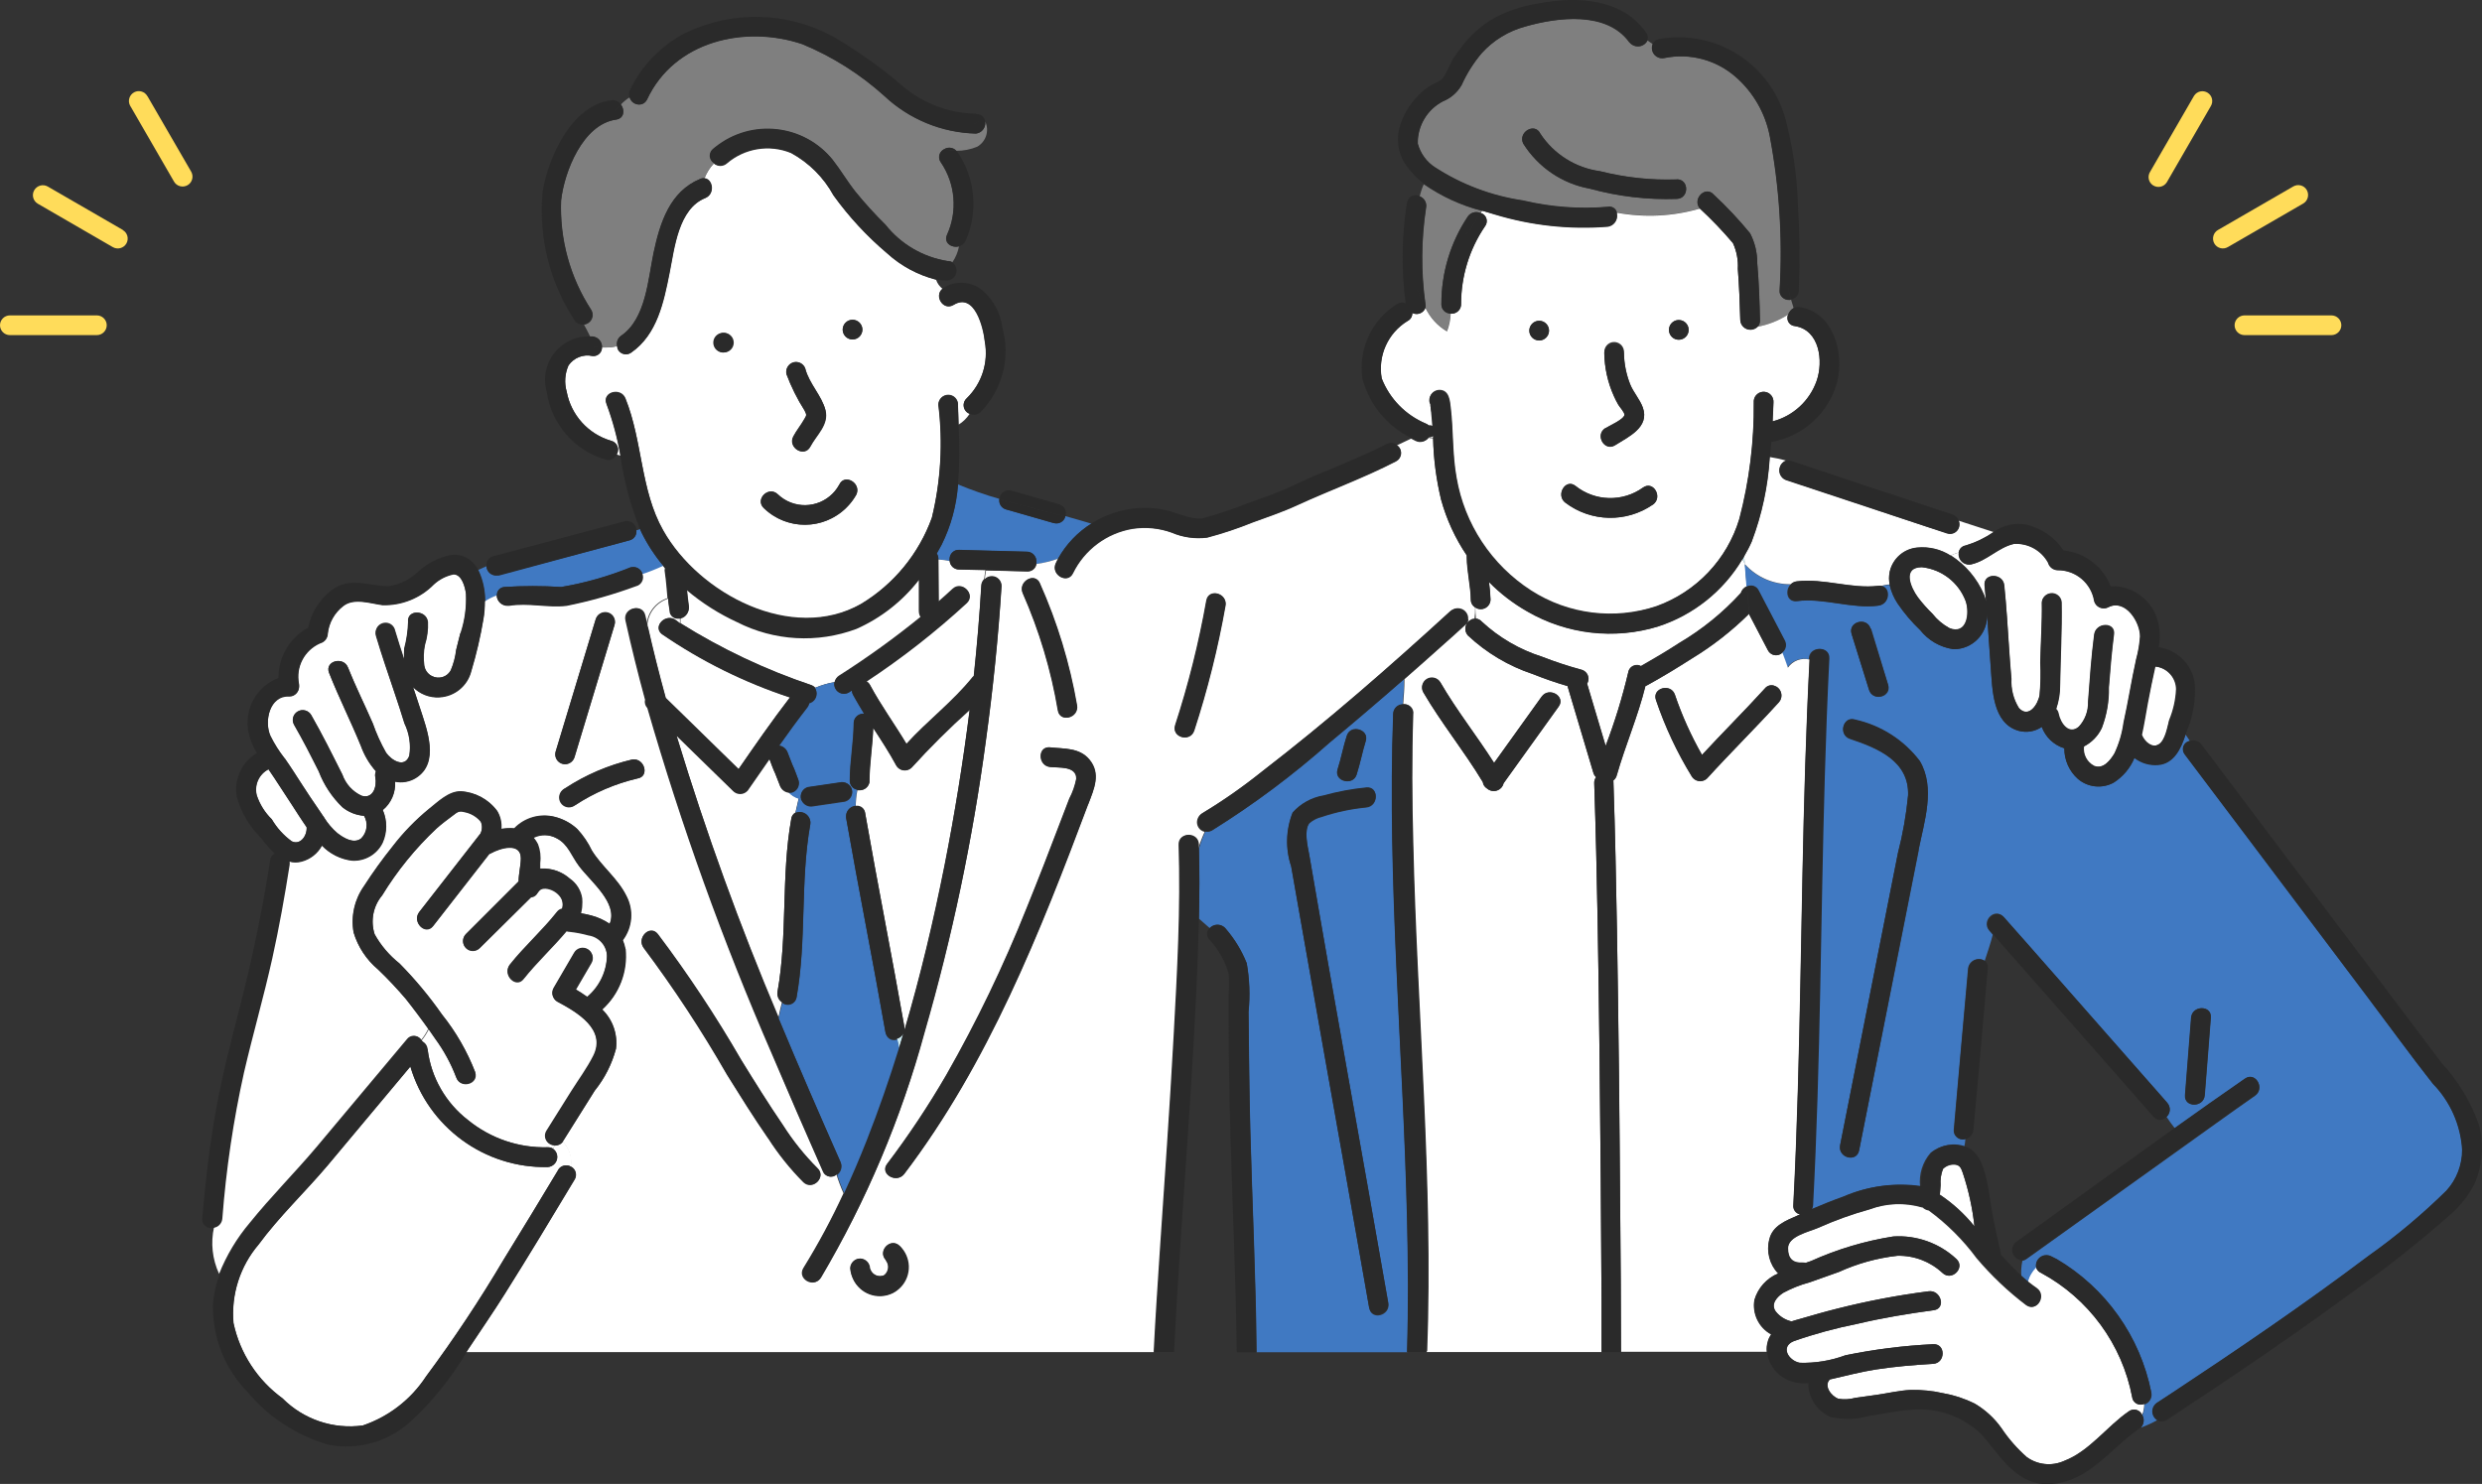 <?xml version="1.0" encoding="UTF-8"?>
<svg id="_レイヤー_1" xmlns="http://www.w3.org/2000/svg" version="1.1" viewBox="0 0 329.76 197.19">
  <rect x="0" y="0" width="329.76" height="197.19" fill="#333333" stroke="none"/>
  <!-- Generator: Adobe Illustrator 29.6.1, SVG Export Plug-In . SVG Version: 2.1.1 Build 9)  -->
  <g id="_レイヤー_2">
    <g id="_レイヤー_1-2">
      <g id="_グループ_224">
        <path id="_パス_2558" d="M77,115.12c-1-1.31-1.4-2.91-3-3.71-.95-.52-2.09-.55-3.07-.08.22.26.41.55.56.85.3.79.4,1.64.29,2.48v.79h.78c1.17.06,2.28.52,3.15,1.29.89.61,1.49,1.56,1.65,2.63.03.33.03.67,0,1,0,.33-.09.65-.15,1,.46.07.91.16,1.36.28.87.23,1.69.6,2.43,1.1,1.15-2.75-2.48-5.56-4-7.63Z" fill="#fff"/>
        <path id="_パス_2559" d="M286.79,98.91c.89-.54,1.16-2.37,1.41-3.28.53-1.29.84-2.66.9-4.06-.03-1.52-1.17-2.79-2.67-3h-.15c-.32,1.62-.64,3.23-1,4.87-.24,1.29-.45,2.74-.78,4.18.38.91,1.3,1.89,2.29,1.29Z" fill="#fff"/>
        <path id="_パス_2560" d="M103.3,131.78c1.36-7.59.46-15.37,1.83-23,.04-.34.25-.65.55-.81.14-.65.29-1.26.43-1.89-.53-.16-1-.46-1.37-.87-.56-.07-1.02-.46-1.18-1l-.58-1.5h0c-.3-.62-.53-1.29-.78-1.94l-2.77,4c-.39.62-1.2.82-1.83.44-.08-.05-.16-.11-.22-.18l-7.51-7.33.09.32c3.85,12.6,8.34,24.99,13.48,37.12.13-.7.3-1.39.48-2.07-.44-.27-.68-.78-.62-1.29Z" fill="#fff"/>
        <path id="_パス_2561" d="M120.05,137.33c-.18.34-.5.6-.87.71.1.43.18.85.27,1.28,0,0,.6-1.99.6-1.99Z" fill="#cfedf5"/>
        <path id="_パス_2562" d="M111.47,89.77c3.79-2.41,7.43-5.04,10.91-7.87-.17-.22-.26-.49-.26-.77v-4.2c-2.19,2.81-5.03,5.05-8.29,6.5-5.18,1.94-10.94,1.61-15.87-.9-2.41-1.11-4.66-2.54-6.68-4.25.07.73.13,1.47.25,2.19.11.75-.38,1.45-1.12,1.6v.73c5.48,3.43,11.34,6.2,17.47,8.26.17.07.33.18.45.32.83-.35,1.7-.6,2.59-.76.05-.35.25-.66.55-.85Z" fill="#fff"/>
        <path id="_パス_2563" d="M117.65,137.17c-1.67-9.49-3.56-18.95-5.22-28.44-.13-.76.39-1.48,1.15-1.61h.09c0-.74.08-1.47.22-2.19-.6-.1-1.03-.63-1-1.23,0-2.53.49-5,.52-7.57,0-.7.55-1.26,1.25-1.27h.14c-.51-.82-1-1.66-1.47-2.51-.1-.18-.16-.38-.17-.58l-.39.26c-.62.36-1.41.15-1.76-.47h0c-.16-.28-.21-.6-.14-.91-.89.15-1.76.41-2.59.76.38.63.18,1.45-.45,1.83h0c-.11.06-.22.11-.34.14-.04.19-.12.38-.24.53-1.3,1.68-2.55,3.39-3.78,5.13.56.07,1.02.46,1.18,1l.59,1.5h0c.32.68.56,1.41.83,2.11.19.7-.21,1.42-.91,1.61-.14.03-.29.03-.43,0,.37.41.84.71,1.37.88.07-.33.13-.65.2-1-.07.33-.14.65-.2,1l.35.09h0c-.2-.69.2-1.41.9-1.61h.01l4.21-.62c.69-.18,1.41.22,1.61.91.2.7-.21,1.42-.9,1.62h0l-4.2.62c-.68.17-1.38-.22-1.6-.89l-.36-.1c-.13.63-.28,1.26-.43,1.89.72-.32,1.55,0,1.87.72.11.25.15.52.1.79-1.35,7.59-.46,15.37-1.82,23-.12.64-.73,1.07-1.37.95-.19-.03-.38-.12-.53-.24-.18.68-.35,1.37-.49,2.07,2.66,6.4,5.43,12.77,8.23,19.1.27.6.08,1.31-.45,1.69.28.87.61,1.72,1,2.55,1.08-2.32,2.08-4.67,3-7.05,1.58-4,3-8.09,4.27-12.22-.08-.42-.17-.85-.27-1.28-.56.25-1.21,0-1.45-.56v-.02c-.06-.12-.1-.25-.11-.38h-.02Z" fill="#4079c2"/>
        <path id="_パス_2564" d="M121.14,102c-.51.51-1.34.52-1.85,0h0c-.07-.08-.14-.16-.19-.25-.93-1.73-2-3.36-3.07-5-.08,2.32-.47,4.62-.5,7-.01.71-.6,1.28-1.31,1.27h-.31c-.14.72-.21,1.45-.22,2.19.58-.12,1.14.26,1.26.84h0v.08c1.67,9.49,3.56,19,5.22,28.44.02.13.02.27,0,.4,2.13-7.21,3.88-14.55,5.33-21.91,1.33-6.86,2.45-13.76,3.34-20.7-2.69,2.41-5.26,4.96-7.69,7.63h-.01Z" fill="#fff"/>
        <path id="_パス_2565" d="M74.05,133.12c-.62-.37-.83-1.17-.47-1.79l2.74-4.69c.38-.62,1.19-.83,1.81-.45.62.38.83,1.19.45,1.81h0l-2.06,3.53c.52.31,1,.65,1.54,1,1.58-1.36,2.52-3.32,2.59-5.41-.02-1.42-1.07-2.61-2.47-2.81-.83-.23-1.67-.39-2.53-.48-.13,0-.25-.03-.37-.07-1.83,2.18-3.93,4.11-5.71,6.35-1,1.31-2.88-.55-1.84-1.85,1.94-2.46,4.3-4.55,6.25-7,.17-.23.41-.38.69-.43.21-.62.07-1.31-.37-1.8-.47-.54-1.12-.87-1.83-.93-.74,0-.8.28-1.2.8-.18.21-.43.34-.71.36l-6.82,6.74c-.51.51-1.33.51-1.84,0s-.51-1.33,0-1.84l7-7c0-1,.3-2.17.3-3.08,0-2.16-2.71-1.38-4-.66l-.2.09-7.46,9.56c-1,1.32-2.87-.54-1.85-1.85l8-10.26.11-.13c.27-.5.3-1.1.07-1.62-.56-.68-1.35-1.14-2.22-1.29-.64-.18-.9,0-1.45.44-.76.57-1.52,1.13-2.22,1.76-2.79,2.62-5.22,5.61-7.21,8.88-1.2,1.43-1.57,3.38-1,5.16.83,1.5,1.95,2.82,3.3,3.88,2.07,2.1,3.97,4.37,5.66,6.79,1.86,2.31,3.34,4.89,4.41,7.65.53,1.62-2,2.28-2.52.69-.69-1.84-1.63-3.58-2.78-5.17-.29-.43-.58-.85-.87-1.25-.25.53-.57,1.03-.94,1.49.27.4.53.81.79,1.22.46,3.72,2.4,7.1,5.37,9.38,2.98,2.43,6.74,3.71,10.58,3.6.26,0,.51.06.72.2l.21-.44c-.66,0-1.2-.54-1.23-1.2,0-.22.07-.44.18-.63l3.35-5.37c1-1.52,2.06-3,2.87-4.63,1.76-3.55-2.19-5.85-4.82-7.25Z" fill="#fff"/>
        <path id="_パス_2566" d="M73.68,152.22l-.21.44c.6.43.73,1.26.3,1.86h0c-.24.33-.6.53-1,.56-8.4.18-15.88-5.3-18.26-13.36l-11,13.15c-3,3.56-6.42,6.77-9.17,10.51-2.47,2.89-3.67,6.65-3.33,10.43.86,4.02,3.18,7.59,6.51,10,2.79,2.82,6.74,4.15,10.67,3.61,3.44-1.17,6.4-3.46,8.39-6.5,3.71-4.99,7.15-10.17,10.31-15.52,2.44-3.96,4.86-7.93,7.25-11.92.35-.6,1.12-.81,1.72-.46h.06c.15-1.22-.26-2.44-1.11-3.32-.25.36-.68.56-1.12.52h0Z" fill="#fff"/>
        <path id="_パス_2567" d="M66.06,79.16c-.06-.58.36-1.1.94-1.16h0c2.52-.16,5.04-.16,7.56,0,3.17-.53,6.27-1.4,9.25-2.59.66-.19,1.36.19,1.55.85h0v.11c.96-.32,1.9-.69,2.82-1.12-1.14-1.36-2.12-2.85-2.91-4.44-.09-.17-.17-.35-.25-.53-.14.11-.31.17-.49.18.1.62-.3,1.21-.92,1.35l-17.36,4.6c-.68.19-1.38-.21-1.57-.88v-.3c-.37.15-.74.32-1.12.5.62,1.31.93,2.75.91,4.2.49-.33,1.03-.59,1.59-.78h0Z" fill="#4079c2"/>
        <path id="_パス_2568" d="M127.26,53.84l.09,2.59c.59-.36,1.09-.85,1.47-1.43-.63-.23-.95-.92-.73-1.55v-.02c.07-.19.18-.35.33-.48,2.01-1.95,2.92-4.77,2.42-7.52-.2-1.83-1.34-6.61-4.15-4.9-1.38.84-2.65-1.22-1.47-2.15-.39-.31-.69-.73-.85-1.2-2.42-.62-4.65-1.82-6.49-3.5-2.68-2.26-5.07-4.84-7.12-7.68-1.3-2.38-3.27-4.35-5.65-5.65-2.87-1.18-6.16-.65-8.52,1.37-.5.45-1.26.45-1.76,0-.55.58-.97,1.26-1.26,2,1.12.12,1.44,2.08.11,2.62-3.59,1.44-4.09,6.66-4.75,9.92-.78,3.88-1.64,8.23-5.11,10.62-.54.38-1.28.24-1.66-.3h0c-.11-.17-.17-.37-.17-.58-.66.14-1.33.19-2,.15.01.62-.48,1.13-1.1,1.15h-.16c-1.22-.28-2.49.22-3.2,1.26-.49,1.1-.57,2.33-.24,3.48.58,3.11,2.85,5.63,5.88,6.52.64.15,1.05.79.91,1.44-.03.13-.08.26-.15.38.17.07.35.13.53.17-.4-2.36-1.03-4.68-1.86-6.92-.63-1.57,1.9-2.24,2.51-.7,2.27,5.67,1.94,12.11,5,17.51,4.74,8.46,17.11,15,26.29,9.8,4.37-2.63,7.7-6.69,9.43-11.49,1.19-4.91,1.48-9.99.86-15,0-.72.58-1.3,1.3-1.3s1.3.58,1.3,1.3l-.04.09h.01ZM107,49.05c.56,2,2.17,3.49,2.68,5.45s-1.21,3.33-2,4.85-3,.17-2.27-1.31c.43-.84,1-1.53,1.49-2.34.3-.54.24-.58,0-1.14-.96-1.52-1.76-3.12-2.39-4.8-.19-.7.22-1.43.92-1.63.67-.17,1.36.21,1.57.87v.05ZM96.18,46.84c-.72,0-1.31-.59-1.31-1.31s.59-1.31,1.31-1.31,1.31.59,1.31,1.31h0c0,.72-.58,1.3-1.3,1.3h-.01,0ZM113.78,65.72c-2.12,3.77-6.89,5.12-10.67,3-.59-.33-1.13-.74-1.62-1.21-1.23-1.16.62-3,1.84-1.85,2.07,1.99,5.35,1.93,7.35-.13.33-.35.62-.74.85-1.16.7-1.49,2.95-.17,2.25,1.35ZM113.27,45.11c-.72,0-1.31-.59-1.31-1.31s.59-1.31,1.31-1.31,1.31.59,1.31,1.31h0c0,.72-.59,1.31-1.31,1.31Z" fill="#fff"/>
        <path id="_パス_2569" d="M124.45,73.5c.14.22.22.47.22.73v.11c.51.03,1.01.1,1.51.21-.14-.66.27-1.31.93-1.46h.32l9,.24c.71.01,1.28.6,1.27,1.31h0c0,.1,0,.21,0,.31.99-.15,1.96-.39,2.91-.72,1.05-1.89,2.56-3.49,4.39-4.65-1.15-.35-2.3-.67-3.47-1-.15.66-.8,1.07-1.46.92h-.09l-6.3-1.8c-.63-.16-1.02-.77-.91-1.41-1.87-.53-3.7-1.18-5.5-1.92-.2,2.78-.94,5.5-2.18,8-.2.35-.42.74-.64,1.13h0Z" fill="#4079c2"/>
        <path id="_パス_2570" d="M189.48,27.62c-.65,4.25-.68,8.57-.08,12.83.03.15.03.3,0,.45.62,1.29,1.61,2.37,2.84,3.1.29-.75.46-1.55.49-2.36-.67,0-1.22-.52-1.23-1.19h0v-.07c0-4.14,1.2-8.18,3.5-11.62.37-.52,1.06-.72,1.65-.46.07-.1.15-.19.22-.28-2.76-.71-5.37-1.91-7.71-3.53-.23.52-.41,1.06-.54,1.62.62.22.99.86.86,1.51Z" fill="#7f7f7f"/>
        <path id="_パス_2571" d="M220.34,83.22c-5.84,1.79-12.15,1.06-17.43-2-1.86-1.06-3.57-2.38-5.08-3.9.11.77.18,1.55.21,2.33,0,.71-.6,1.29-1.31,1.28-.26,0-.51-.08-.72-.23,0,.5.05,1,.08,1.49.29.04.56.18.75.4,2.29,2.12,5.02,3.72,8,4.66,1.72.68,3.47,1.27,5.25,1.75.67.17,1.07.85.9,1.52-.03.12-.07.24-.14.34l2.47,8.27c1.21-3.18,2.22-6.44,3-9.76.07-.63.65-1.08,1.28-1.01h.05c.13.03.25.07.36.13,1.75-1,3.46-2,5.13-3.09,3.03-1.79,5.77-4.02,8.14-6.62.12-.4.41-.72.79-.88l-.23-3c-.14-.21-.26-.42-.36-.65-2.5,4.24-6.46,7.42-11.14,8.96h0Z" fill="#fff"/>
        <path id="_パス_2572" d="M231.51,74.32c.1.23.21.44.35.65l-.09-1.08-.26.43h0Z" fill="#cfedf5"/>
        <path id="_パス_2573" d="M284.61,188c.19-.46.29-.95.27-1.45-.57.26-1.24,0-1.51-.56-.04-.1-.07-.2-.08-.3-1.34-7.07-5.8-13.15-12.14-16.56-.34-.14-.58-.44-.65-.8-.55.55-.94,1.24-1.13,2,.37.3.75.59,1.14.86,1.38.94.07,3.21-1.31,2.26-2.43-1.84-4.64-3.94-6.61-6.27-1.78-2.41-3.92-4.54-6.34-6.32-.31-.05-.6-.19-.82-.41h-.08c-2.28-.66-4.72-.57-6.95.26-2.35.65-4.65,1.48-6.88,2.48-1.22.53-4,1.11-4,2.72,0,1.32.6,2,1.95,1.9.14-.02.28-.02.42,0l.7-.24c3.48-1.57,7.16-2.67,10.93-3.26,3.09-.2,6.13.88,8.39,3,1.22,1.16-.63,3-1.85,1.84-1.63-1.51-3.78-2.33-6-2.28-2.69.3-5.31,1.03-7.77,2.15l-3.92,1.39c-1.21.32-2.37.79-3.47,1.38-.83.54-1.71,1.51-1,2.48.53.67,1.27,1.13,2.1,1.32.38-.13.76-.23,1.13-.33,1.68-.47,3.36-1,5-1.38,3.98-1,8.01-1.77,12.08-2.29,1.65-.23,2.35,2.29.7,2.51-3.4.46-6.77,1-10.11,1.8-2.88.57-5.72,1.34-8.49,2.31-1.83.73-.72,2.59.78,2.88,2.07.06,4.14-.28,6.08-1,3.84-.79,7.73-1.28,11.65-1.47,1.68-.1,1.67,2.51,0,2.61-2.55.15-5.1.36-7.61.75-2.08.32-4.08.87-6.12,1.32-.85.87.22,2.27,1.14,2.57.75.12,1.51.08,2.24-.12l2.88-.41c1.48-.21,3-.58,4.46-.64,1.48-.04,2.96.11,4.4.44,1.43.26,2.82.72,4.12,1.36,1.4.83,2.62,1.94,3.56,3.27.94,1.42,2.07,2.71,3.35,3.84,1.45,1.06,3.36,1.25,5,.51,3.39-1.3,5.65-4.57,8.59-6.59.51-.37,1.23-.26,1.6.25l.18.22h0Z" fill="#fff"/>
        <path id="_パス_2574" d="M263.92,80.08h0v.18-.18Z" fill="#cfedf5"/>
        <path id="_パス_2575" d="M263.6,79c.03.06.05.12.07.18.03.07.05.14.07.21.06.21.12.43.16.64h0c-.06-.75-.13-1.51-.21-2.26-.18-1.67,2.44-1.66,2.61,0,.29,2.8.44,5.62.64,8.43.09,1.32.19,2.64.31,4-.07,1.37.28,2.72,1,3.88,1.29,1.4,2.54-.5,2.75-1.74.14-1.44.17-2.89.1-4.34.06-2.69.26-5.36.21-8,.06-.72.7-1.25,1.42-1.19.63.06,1.14.56,1.19,1.19.07,3.67-.14,7.35-.2,11,.01,1.09-.16,2.16-.52,3.19.17.17.28.39.32.62.25,1.25,1.34,2.88,2.7,1.73.84-.91,1.29-2.11,1.24-3.35.22-3,.43-6,.81-8.91.22-1.65,2.83-1.67,2.61,0-.3,2.34-.5,4.71-.68,7.07.04,1.83-.28,3.65-.93,5.36-.5,1.06-1.34,1.93-2.38,2.46-.14,1.06.4,2.1,1.36,2.59,1.22.47,2.16-.76,2.72-1.69.61-1.29,1.02-2.66,1.21-4.07.3-1.36.57-2.73.82-4.11s.53-2.89.85-4.33c.28-.98.45-1.98.52-3,0-1.91-1.94-5-4.18-3.91-.63.36-1.44.14-1.8-.5h0c-.05-.09-.09-.18-.11-.28-.39-2.39-2.46-4.14-4.88-4.12-.59-.02-1.1-.43-1.25-1-.9-1.64-2.66-2.61-4.53-2.49-2.09.44-3.6,2.26-5.72,2.73-.74.14-1.46-.34-1.61-1.08-.03-.17-.03-.34,0-.51-.37.1-.73.23-1.08.4,1.95,1.25,3.48,3.06,4.39,5.2h0Z" fill="#fff"/>
        <path id="_パス_2576" d="M286.6,186.41l1.94-1.27c8.86-5.85,17.66-11.84,26.15-18.24,3.69-2.61,7.16-5.52,10.38-8.69,1.35-1.48,2.1-3.42,2.09-5.43-.2-3.29-1.58-6.4-3.88-8.76-3-3.78-5.79-7.69-8.69-11.53l-15.81-21-8.48-11.25c-.38-.48-.3-1.19.18-1.57.14-.1.3-.18.47-.21l-.59-.87c-.58,1.81-1.54,3.84-3.65,4-1.13.09-2.25-.24-3.14-.93-.55,1.38-1.52,2.54-2.77,3.34-1.53.83-3.41.63-4.73-.5-1.16-1.03-1.82-2.52-1.81-4.07-1.39-.43-2.49-1.48-3-2.84-.9.61-2.01.8-3.06.52-3.52-1-3.49-5.56-3.72-8.47-.19-2.42-.32-4.85-.5-7.26.26,2.43-1.49,4.61-3.92,4.87h0c-.2.02-.41.02-.61,0-1.71-.26-3.26-1.16-4.34-2.52-1.12-1.07-2.13-2.26-3-3.54-.5-.75-.86-1.59-1.06-2.47-.36,0-.72.06-1.06.18,1.15.32,1,2.4-.49,2.59-3.56.45-7.23-1.06-10.8-.61-1.33.17-1.58-1.45-.8-2.23-2.32.04-4.55-.94-6.1-2.67l.24,3c.55-.3,1.25-.09,1.54.46h0l3.47,6.64c.3.55.16,1.23-.33,1.62.26.65.5,1.33.74,2,.64-.92,1.77-1.35,2.86-1.09v-.12c.09-1.67,2.7-1.68,2.62,0-.27,5.18-.46,10.35-.61,15.53-.56,19-.58,38.1-1.56,57.13,0,.18-.05.36-.13.53,1.4-.6,2.81-1.17,4.24-1.68,3.22-1.39,6.76-1.85,10.22-1.33-.18-1.62.32-3.24,1.38-4.47,1.25-1.04,2.96-1.35,4.49-.79.08-.36.13-.72.16-1.08-.61.22-1.27-.1-1.5-.7-.05-.16-.07-.34-.06-.51.63-7.14,1.26-14.28,1.9-21.42.09-.77.79-1.33,1.56-1.24.23.02.46.1.65.24.38-1.16.78-2.32,1.08-3.5l-.47-.54c-1.11-1.26.73-3.11,1.85-1.84l2.85,3.17,18.95,21.55c.49.54.45,1.38-.09,1.87.34.53.71,1.03,1.1,1.52,3.1-2.21,6.21-4.41,9.33-6.58,1.39-1,2.69,1.3,1.32,2.27-1.75,1.21-3.48,2.46-5.21,3.69-8.39,6-16.78,12-25.15,18-.16.12-.34.2-.54.23-.16.71-.21,1.44-.13,2.16.27.25.55.49.83.72.19-.76.58-1.45,1.13-2-.11-.76.41-1.47,1.17-1.58h.02c.27-.03.54,0,.78.12l.72.38c.29.05.56.16.81.32-.25-.16-.52-.27-.81-.32,6.56,3.83,11.15,10.3,12.62,17.75.13.68-.27,1.34-.93,1.55.01.5-.08.99-.28,1.45.3.53.21,1.19-.21,1.62.76-.27,1.49-.61,2.19-1-.62-.43-.79-1.27-.37-1.9.09-.16.21-.3.35-.41h.01ZM248.6,83.53l2.27,7.47c.5,1.62-2,2.29-2.52.7l-2.35-7.47c-.5-1.62,2-2.3,2.52-.7h.08ZM254.94,112.94l-2.64,13.31-5.3,26.63c-.33,1.65-2.85,1-2.52-.7l6.17-31.18,1.52-7.68c.65-2.49,1.09-5.04,1.34-7.6.16-4.57-4-6.28-7.73-7.52-1.59-.54-.91-3.05.69-2.52,3.43.75,6.48,2.7,8.6,5.5,2.11,3.55.57,8.06-.17,11.79l.04-.03h0ZM293.75,135.23l-.81,10.3c-.13,1.67-2.74,1.67-2.61,0l.81-10.3c.13-1.67,2.75-1.68,2.61,0Z" fill="#4079c2"/>
        <path id="_パス_2577" d="M232.73,71.94c-.3.66-.63,1.31-1,1.94l.09,1.08c1.55,1.72,3.77,2.7,6.09,2.67.22-.21.5-.35.8-.38,3.56-.45,7.23,1,10.8.6.17-.03.33-.03.5,0,.34-.12.7-.18,1.06-.18-.12-.57-.12-1.16,0-1.73.4-1.74,1.87-3.03,3.65-3.19,1.56-.15,3.13.22,4.45,1.07.34-.17.7-.3,1.07-.4.07-.48.45-.86.93-.93,1.32-.4,2.57-1,3.7-1.79l-4.65-1.51c.26.64-.04,1.38-.69,1.64h-.01c-.27.09-.56.09-.83,0l-2.69-.84-18.68-6.23c-.71-.25-1.08-1.02-.83-1.73,0,0,0-.02,0-.04.14-.36.41-.65.77-.8-.71-.19-1.43-.35-2.15-.46h0c-.23,3.83-1.03,7.61-2.39,11.2h0Z" fill="#fff"/>
        <path id="_パス_2578" d="M234.87,178.22c.09-.32.24-.62.43-.89-1.64-.9-2.53-2.74-2.22-4.58.46-1.59,1.62-2.89,3.15-3.52-1.15-1.2-1.59-2.92-1.17-4.53.42-1.85,2.26-2.51,3.83-3.2l.26-.12c-.57-.11-.96-.64-.9-1.22.27-5.17.46-10.35.61-15.52.55-19,.57-38,1.55-57-1.09-.27-2.23.16-2.87,1.08.46,1.29.91,2.59,1.46,3.88-.55-1.29-1-2.61-1.46-3.88-.63.77-1.22,1.58-1.75,2.42.71.26,1.07,1.04.82,1.75-.06.16-.15.3-.26.43-3.11,3.43-6.42,6.68-9.53,10.11-.51.51-1.34.52-1.85,0h0c-.07-.07-.14-.15-.19-.24-1.97-3.21-3.57-6.62-4.77-10.19-.54-1.6,2-2.26,2.52-.69.94,2.78,2.15,5.45,3.6,8,2.76-3,5.64-5.84,8.37-8.85.31-.38.84-.51,1.29-.32.53-.84,1.12-1.65,1.75-2.42-.23-.68-.48-1.35-.73-2-.47.47-1.23.47-1.7,0h0c-.1-.1-.18-.21-.24-.33l-2.49-4.77h0v-.08c-2.29,2.28-4.84,4.27-7.6,5.94-1.94,1.27-3.92,2.48-5.95,3.58l-.2.09c-1,4-2.67,7.87-3.81,11.87-.07.28-.23.52-.46.69.02.12.02.23,0,.35.22,6.51.35,13,.47,19.55.21,12.46.36,24.92.43,37.38.05,6.15.09,12.31.1,18.46v.18h19.36c-.04-.48,0-.96.16-1.41h0Z" fill="#fff"/>
        <path id="_パス_2579" d="M196,80.71c-.35-.22-.57-.59-.58-1,0-1.91-.5-3.79-.54-5.69v-.23c-1.53-2.27-2.68-4.77-3.41-7.41-.64-2.67-1-5.4-1.06-8.15-.22,0-.44,0-.65-.06-.38.54-1.09.72-1.68.43-.2-.09-.4-.2-.61-.31-.64.29-1.26.59-1.88.89.57.36.74,1.11.38,1.68,0,0,0,.02-.02.03-.11.18-.27.32-.45.42-4.23,2.19-8.77,3.83-13.1,5.82-1.94.9-4,1.59-6,2.32-1.95.79-3.96,1.46-6,2-1.6.2-3.23-.02-4.72-.66-1.66-.6-3.44-.77-5.18-.51-3.44.57-6.4,2.77-7.93,5.91-.73,1.51-3,.18-2.27-1.32l.33-.65c-.94.34-1.92.58-2.91.72-.09.61-.63,1.04-1.24,1l-5.47-.14c-.08.39-.14.79-.17,1.19.51-.5,1.32-.5,1.83,0,.24.24.38.56.38.9-.43,6.87-1.14,13.73-2.08,20.56-1.74,13.1-4.45,26.06-8.12,38.76-3.12,11.45-7.78,22.42-13.85,32.61-.89,1.42-3.15.11-2.27-1.32,1.98-3.2,3.76-6.52,5.34-9.94-.37-.83-.69-1.67-.95-2.54-.43.43-1.14.43-1.57,0h0c-.1-.1-.18-.22-.23-.36-2.31-5.21-4.57-10.43-6.8-15.67-6.49-14.93-12.01-30.27-16.52-45.91-.28-.29-.4-.7-.3-1.09-.95-3.49-1.82-7-2.61-10.54-.37-1.64,2.15-2.34,2.52-.7.09.43.19.86.29,1.3.12-1.64,1.22-3.05,2.78-3.56-.11-1.14-.18-2.28-.35-3.41-.05-.19-.05-.4,0-.59l-.25-.29c-.92.43-1.86.8-2.82,1.12.19.64-.17,1.31-.81,1.51h-.07c-2.98,1.11-6.04,1.99-9.16,2.62-2.56.27-5.08-.44-7.65,0-.75.09-1.44-.43-1.57-1.18v-.15c-.57.2-1.11.47-1.61.81,0,.76-.05,1.52-.17,2.27-.39,2.34-.93,4.66-1.62,6.93-.49,1.97-2.22,3.39-4.25,3.49-1.3.07-2.56-.42-3.48-1.34.32.92.62,1.84.92,2.77.9,2.8,2.67,7.27-.56,9.3-.82.5-1.8.68-2.75.49.08,1.44-.52,2.84-1.63,3.76.59,1.39.57,2.96-.05,4.33-.74,1.55-2.35,2.49-4.07,2.39-1.52-.19-2.94-.89-4-2-.58,1.06-1.56,1.83-2.73,2.13-.53.14-1.09.14-1.62,0,.02.15.02.29,0,.44-.65,4.15-1.39,8.29-2.3,12.39-1.13,5.09-2.59,10.1-3.76,15.17-1.41,6.39-2.38,12.88-2.88,19.41-.04.57-.44,1.06-1,1.2-.47,2.09-.23,4.27.67,6.21.98-2.46,2.35-4.75,4.06-6.77,2.82-3.5,6-6.67,8.91-10.12l12-14.32c.39-.49,1.11-.57,1.6-.18.11.09.2.2.28.32.37-.46.69-.96.94-1.49-1-1.37-2-2.69-3-4-1.16-1.37-2.39-2.68-3.69-3.92-1.54-1.28-2.66-2.99-3.24-4.9-.38-2.16.12-4.38,1.39-6.17,1.17-1.82,2.44-3.57,3.79-5.26,1.42-1.85,3.05-3.52,4.85-5,1.2-.95,2.59-2.35,4.21-2.33,1.9.11,3.66,1.06,4.79,2.59.44.72.63,1.57.54,2.41.58-.1,1.18-.13,1.77-.08,1.39-1.44,3.45-2.02,5.39-1.52,1.1.28,2.11.82,2.94,1.59.79.85,1.45,1.83,1.95,2.88,1.32,2.15,3.44,3.73,4.57,6,1.01,1.89.84,4.2-.46,5.91.15.37.27.76.35,1.15.33,3.03-.8,6.03-3.05,8.09,1.4,1.35,2.08,3.29,1.83,5.22-.54,2.03-1.51,3.93-2.83,5.57l-4.16,6.63s-.06.08-.09.12c.84.89,1.24,2.1,1.09,3.31.6.31.84,1.04.54,1.64l-.06.1c-3.06,5.1-6.13,10.18-9.32,15.26-1.56,2.48-3.23,4.9-4.85,7.35l-.2.32h91.33v-.18c.22-4.35.51-8.7.79-13,.65-9.65,1.34-19.29,1.86-28.94.46-8.41.93-16.87.65-25.3-.06-1.68,2.56-1.67,2.61,0v.55c.23-.77.52-1.53.86-2.26-.71-.16-1.16-.87-.99-1.58.08-.34.29-.64.59-.83,2.79-1.68,5.46-3.55,8-5.59,8.67-6.68,16.95-13.94,25-21.31.56-.49,1.41-.44,1.91.11,0,0,0,.01,0,.02.21.23.33.53.34.84l.36.18c.2-.1.42-.15.64-.13.07-.51.1-1.03.09-1.54h0ZM73.8,99.94l5.32-17.58c.18-.69.89-1.1,1.58-.92h.02c.69.18,1.11.9.92,1.59h0l-5.32,17.58c-.19.69-.91,1.1-1.6.91-.69-.19-1.1-.91-.91-1.6h0v.02ZM76.39,107c-.61.39-1.42.22-1.81-.39s-.22-1.42.39-1.81c.03-.02.07-.04.1-.06,2.73-1.79,5.75-3.08,8.93-3.82,1.65-.24,2.35,2.27.7,2.52-2.95.69-5.76,1.89-8.29,3.56h-.02ZM102,151.21c-1.9-2.75-3.67-5.59-5.43-8.41-3.34-5.82-7.02-11.43-11.04-16.8-1-1.29.79-3.16,1.84-1.85,4.04,5.35,7.74,10.95,11.1,16.75,1.8,2.91,3.61,5.82,5.55,8.67,1.31,2.06,2.84,3.97,4.57,5.7,1.24,1.15-.61,3-1.85,1.85-1.77-1.78-3.34-3.74-4.69-5.86l-.05-.05h0ZM138.11,77.49c2.31,5.18,3.97,10.64,4.94,16.23.28,1.64-2.23,2.35-2.52.69-.9-5.37-2.47-10.61-4.67-15.6-.65-1.52,1.6-2.85,2.28-1.31h-.03ZM118.63,171.79c-2,.94-4.38.08-5.32-1.92-.2-.42-.32-.87-.37-1.33.02-.71.59-1.28,1.3-1.29.7.03,1.26.59,1.29,1.29.19.74.94,1.19,1.68,1h0c.07,0,.13-.03.19-.06.63-.45.77-1.33.31-1.95-.01-.02-.02-.03-.03-.05v-.06c-1.16-1.22.68-3.07,1.84-1.85,1.52,1.6,1.47,4.13-.13,5.66-.01,0-.02.02-.04.03-.2.19-.41.35-.64.49l-.08.04ZM144.57,106.79c-6.47,17.18-13.26,34.45-24.47,49.2-1,1.33-3.27,0-2.26-1.32,2.86-3.77,5.48-7.72,7.86-11.81,4.07-7.13,7.63-14.53,10.67-22.16,1.57-3.84,3.06-7.7,4.53-11.58l1.15-3c.44-.83.75-1.73.93-2.65,0-1.71-2.35-1.42-3.49-1.55-1.65-.18-1.67-2.79,0-2.61,1.87.21,3.88,0,5.21,1.62,1.58,1.87.64,3.9-.11,5.9l-.02-.04h0ZM162.78,80.48c-1,5.62-2.38,11.16-4.15,16.58-.52,1.6-3,.91-2.52-.69,1.77-5.43,3.15-10.97,4.15-16.59.32-1.65,2.84-1,2.54.7h-.02,0Z" fill="#fff"/>
        <path id="_パス_2580" d="M186.54,90.26c-3.27,2.86-6.57,5.68-9.92,8.46-4.85,4.3-10.05,8.18-15.55,11.61-.27.17-.6.23-.92.16-.34.73-.62,1.49-.86,2.26.09,3.11.07,6.21,0,9.32l1.45,1.27c.52-.57,1.41-.6,1.98-.08,0,0,0,.01.02.02.07.05.12.12.17.19,1.15,1.35,2.08,2.87,2.74,4.52.38,2.14.46,4.31.24,6.47.05,5.18.1,10.35.23,15.55.26,9.83.74,19.66.85,29.5,0,.06,0,.12,0,.18h20c0-.06,0-.12,0-.18.21-5.74.16-11.48,0-17.22-.51-22.45-2.66-45-1.85-67.42.02-.68.56-1.23,1.24-1.25.1-1.13.18-2.24.18-3.36ZM177.71,102.26c.49-1.47.75-3,1.23-4.48s3-.91,2.52.69-.74,3-1.22,4.49-3.05.91-2.53-.69h0ZM181.92,173.82c-1.05-6-2.1-12-3.17-18-1.95-10.96-3.89-21.92-5.83-32.89-.45-2.58-.91-5.17-1.36-7.76-.78-2.33-.71-4.86.19-7.14,1.07-1.21,2.53-2.01,4.12-2.28,1.86-.51,3.75-.86,5.67-1.05,1.68-.18,1.66,2.44,0,2.61-2.01.19-3.99.61-5.9,1.25-.62.14-1.2.44-1.68.86-.75,1-.21,3.14,0,4.21,3.4,19.86,7,39.68,10.5,59.53.3,1.65-2.22,2.35-2.51.7l-.03-.04h0Z" fill="#4079c2"/>
        <path id="_パス_2581" d="M189.53,179.66h23.25v-6.68c-.05-10.78-.14-21.56-.26-32.35-.14-12.18-.3-24.36-.71-36.55-.02-.29.07-.58.25-.81-.18-.16-.31-.37-.37-.6l-3.43-11.51c-1.57-.45-3.12-1-4.63-1.6-3.2-1.06-6.14-2.81-8.6-5.12-.49-.54-.45-1.37.08-1.87.11-.1.23-.18.37-.24l-.36-.18c0,.34-.15.66-.41.87-1,.94-2.06,1.87-3.11,2.8-1.66,1.48-3.34,3-5,4.43,0,1.12-.08,2.23-.17,3.33.65-.09,1.25.35,1.35,1,.02.08.02.17,0,.25-.2,5.73-.16,11.47,0,17.21.51,22.46,2.66,45,1.85,67.42-.02.07-.05.14-.1.2ZM189.1,92c-.34-.64-.09-1.43.55-1.77.6-.31,1.34-.12,1.71.45,2.16,3.71,4.83,7.09,7.14,10.71l6.32-8.81c1-1.36,3.24,0,2.27,1.31l-7.32,10.19c-.17.72-.9,1.17-1.62,1-.22-.06-.43-.17-.6-.32-.3-.18-.5-.49-.54-.84-2.48-4.12-5.51-7.82-7.91-11.92h0Z" fill="#fff"/>
        <path id="_パス_2582" d="M216.44,5.62c-3-4.14-9.53-3.3-13.77-2.09-2.25.6-4.28,1.83-5.84,3.56-1.08,1.28-1.98,2.7-2.66,4.23-.56.98-1.43,1.74-2.48,2.16-2.09,1.09-3.39,3.26-3.36,5.61.34,1.33,1.19,2.48,2.36,3.21,3.5,2.26,7.45,3.75,11.58,4.36,3.71.88,7.53,1.17,11.33.84.53-.11,1.05.21,1.18.73,3.67.69,7.46.51,11.05-.53-1-1.28.78-3.09,1.87-1.82,1.72,1.6,3.33,3.31,4.82,5.12.63,1.21.95,2.56.95,3.92.22,2.54.32,5.09.38,7.63.02.31-.08.61-.28.85,1.42-.27,2.78-.81,4-1.59.12-.38.38-.69.73-.88-.12-.37-.23-.74-.34-1.11-.65.18-1.32-.21-1.5-.86h0c-.02-.13-.02-.25,0-.37.41-6.86-.03-13.74-1.31-20.49-.59-3.04-2.18-5.81-4.51-7.85-2.6-2.29-6.12-3.23-9.51-2.53-.73.16-1.45-.31-1.6-1.03v-.03c-.05-.26-.03-.53.07-.78l-.71-.5c-.34.71-1.19,1-1.9.66h0c-.21-.1-.39-.24-.54-.42h-.01ZM222.77,23.83c1.68,0,1.67,2.56,0,2.61-3.89.13-7.77-.32-11.52-1.35-3.67-.66-6.89-2.84-8.87-6-.71-1.52,1.54-2.84,2.27-1.32,1.8,2.74,4.69,4.56,7.94,5,3.33.84,6.75,1.21,10.18,1.1v-.04h0Z" fill="#7f7f7f"/>
        <path id="_パス_2583" d="M238.46,43.33c-.6-.04-1.04-.56-1-1.15v-.04c0-.11.04-.22.09-.32-1.22.78-2.58,1.32-4,1.59-.52.54-1.37.56-1.91.05-.25-.24-.4-.56-.42-.9-.06-2.27-.15-4.55-.33-6.82.07-1.18-.15-2.35-.64-3.42-1.38-1.62-2.85-3.16-4.41-4.6h0c-3.59,1.04-7.37,1.22-11.05.54.24.77-.18,1.59-.95,1.83l-.23.05c-5.06.4-10.14-.15-15-1.62l-1.68-.52c-.08.09-.15.18-.22.28.6.17.96.79.79,1.39h0c-.04.14-.1.28-.19.39-2.08,3.05-3.19,6.66-3.18,10.35,0,.7-.55,1.26-1.25,1.27h-.14c-.03.81-.2,1.61-.49,2.36-1.25-.73-2.25-1.83-2.87-3.14-.22.64-.92.99-1.56.77h-.02l-.16-.07c.02.45-.23.87-.64,1.07-2.59,1.59-3.95,4.61-3.42,7.61,1.06,2.71,3.18,4.87,5.86,6,.57.24.84.9.59,1.47,0,0,0,.02,0,.03-.05.12-.12.23-.21.33.21.05.42.06.63.05l-.12-1.89c0-.52-.08-1-.13-1.56,0-.31-.08-.7-.08-.69-.03-.11-.05-.21-.07-.32v-.1s0,.07,0,.1c.04.06.09.11.14.16-.41-.58-.28-1.39.3-1.81.22-.16.48-.24.75-.25,1.31,0,1.41,1.42,1.52,2.39.36,3.07.21,6.21.77,9.26,1.05,6.17,4.64,11.61,9.9,15,4.96,3.19,11.11,3.95,16.7,2.07,5.3-1.92,9.37-6.23,11-11.62,1.31-5.03,1.94-10.22,1.88-15.42-.06-.72.47-1.36,1.19-1.42s1.36.47,1.42,1.19v.23c0,.84-.06,1.67-.11,2.51,2.72-.7,4.91-2.71,5.85-5.36.93-2.62.42-6.79-2.89-7.29h0ZM213.28,56.91c.5-.32,2.49-1.19,2.55-1.8,0-.32-.66-1.07-.82-1.35-.22-.38-.41-.77-.59-1.17-.81-1.8-1.24-3.75-1.27-5.72-.06-.72.47-1.36,1.19-1.42s1.36.47,1.42,1.19v.23c.02,1.42.3,2.83.82,4.16.44,1.1,1.29,2,1.69,3.11.93,2.63-1.88,3.88-3.67,5-1.42.9-2.73-1.36-1.32-2.26,0,0,0,.03,0,.03ZM204.49,45.25c-.72,0-1.31-.59-1.31-1.31s.59-1.31,1.31-1.31,1.31.59,1.31,1.31h0c0,.72-.59,1.31-1.31,1.31ZM219.58,67.06c-3.52,2.42-8.19,2.32-11.6-.25-1.34-1,0-3.26,1.32-2.27,2.6,2.1,6.29,2.2,9,.25,1.38-1,2.68,1.3,1.32,2.26h-.04ZM222.93,45.14c-.72-.06-1.25-.7-1.19-1.42.06-.63.56-1.14,1.19-1.19h0c.72-.06,1.36.47,1.42,1.19.06.72-.47,1.36-1.19,1.42h-.23Z" fill="#fff"/>
        <path id="_パス_2584" d="M80,46.18c.67.03,1.34-.03,2-.18-.13-.54.09-1.1.55-1.4,3.29-2.26,3.56-7.52,4.32-11.07.84-3.95,2.12-8.09,6.17-9.76.18-.08.38-.11.58-.09.28-.74.71-1.42,1.26-2-.53-.36-.67-1.09-.31-1.62.06-.09.13-.17.22-.24,4.65-3.97,11.64-3.44,15.64,1.18l.23.28c1.07,1.36,1.94,2.85,3,4.21,1.26,1.54,2.59,3,4,4.4,2.05,2.57,4.98,4.29,8.23,4.81.22,0,.45.05.64.16.44-.64.74-1.37.89-2.13-.93.27-2.08-.39-1.62-1.5,1.44-3.14,1.13-6.81-.82-9.67-.37-.52-.26-1.24.26-1.62,0,0,.01,0,.02-.01.08-.05.16-.1.25-.13h-.13.13c.51-.28,1.15-.18,1.56.24.95,0,1.89-.18,2.76-.54,1.17-.67,1.64-2.12,1.07-3.35.11.76-.42,1.47-1.18,1.58h-.07c-4.53-.11-8.85-1.89-12.15-5-3.22-2.89-6.9-5.22-10.9-6.88-7.65-2.57-17-.44-20.63,7.37-.54,1.16-2,.67-2.32-.29-.42.27-.8.59-1.15.95.54.69.47,1.82-.62,2-4.41.61-6.88,6.89-7.32,10.73-.21,5.15,1.19,10.24,4,14.56.38.6.2,1.39-.4,1.77-.04.02-.07.04-.11.06-.14.08-.29.14-.45.16.3.53.57,1.07.83,1.6h.29c.73.04,1.3.66,1.28,1.39,0,0,0,.03,0,.03Z" fill="#7f7f7f"/>
        <path id="_パス_2585" d="M89,81.2c-.09-.55-.15-1.11-.2-1.66-1.58.49-2.69,1.9-2.8,3.55.74,3.24,1.55,6.47,2.43,9.68l9.68,9.45c2.22-3.22,4.45-6.44,6.83-9.53-6.04-1.99-11.76-4.82-17-8.41-1.31-1,.55-2.88,1.85-1.84l.55.41v-.74c-.56.18-1.15-.12-1.34-.67v-.24h0Z" fill="#fff"/>
        <path id="_パス_2586" d="M127.43,75.67c-.65.01-1.19-.48-1.25-1.12-.5-.11-1-.17-1.51-.2v5.57c.64-.55,1.26-1.12,1.88-1.69,1.23-1.14,3.08.7,1.84,1.85-4.15,3.83-8.59,7.31-13.29,10.43.22.11.39.29.5.51,1.45,2.7,3.26,5.18,4.83,7.8,2.8-3.08,6.14-5.58,8.77-8.85.05-.06.11-.12.17-.17.43-4,.77-8,1-12,0-.33.16-.65.4-.88.03-.4.09-.8.17-1.2l-3.51-.05h0Z" fill="#fff"/>
        <path id="_パス_2587" d="M255.29,75.35c-2.66.07-1.43,2.78-.52,4,.59.78,1.24,1.51,1.94,2.19.61.77,1.37,1.41,2.23,1.89,2.4,1,2.75-2,2.21-3.56-.94-2.49-3.21-4.24-5.86-4.52Z" fill="#fff"/>
        <path id="_パス_2588" d="M37.83,100.75c.8,1.14,1.55,2.33,2.31,3.5s1.45,2.23,2.21,3.32c.2.28.4.57.59.87.07.07.12.15.16.24.47.75,1.04,1.42,1.71,2,.83.65,2.22,1.5,3.19.72.8-.79.96-2.03.39-3-1.06-.08-2.07-.48-2.89-1.15-1.38-1.34-2.45-2.96-3.14-4.76-1-2.08-2.11-4.15-3.26-6.17-.37-.62-.16-1.42.46-1.78h0c.62-.36,1.42-.15,1.79.47h0c1.48,2.59,2.8,5.24,4.14,7.9.43,1.25,1.36,2.28,2.56,2.83,1.54.47,2.06-1.26,1.82-2.45-.05-.27-.03-.55.08-.8-.88-.99-1.56-2.13-2-3.38-1.34-3.27-2.94-6.42-4.23-9.71-.61-1.57,1.92-2.24,2.52-.69,1,2.53,2.23,5,3.3,7.44.47,1.34,1.06,2.63,1.76,3.86.7,1,2.48,2.12,3.1.41.23-1.46,0-2.96-.64-4.29-.42-1.34-.86-2.68-1.3-4-.85-2.56-1.73-5.12-2.47-7.65-.24-.68.11-1.43.8-1.67s1.43.11,1.67.8c.02.06.04.12.05.19.39,1.31.81,2.61,1.24,3.91-.04-.51-.04-1.03,0-1.54.3-1.15.47-2.34.51-3.53-.2-1.67,2.42-1.65,2.61,0,.05,1.04-.09,2.08-.4,3.07-.18.9-.21,1.82-.08,2.73.15,1.02,1.09,1.73,2.12,1.59h.03c.59-.09,1.1-.46,1.37-1,.37-.86.61-1.76.71-2.69.17-.76.38-1.51.57-2.26.55-1.67.79-3.42.71-5.18-.11-.87-.54-2.61-1.67-2.62-.98.2-1.89.67-2.62,1.35-1.79,1.81-4.25,2.8-6.79,2.74-1.62-.2-3.79-1-5.22.11-1.17.9-1.92,2.23-2.08,3.7-.02.59-.43,1.1-1,1.25-2.11.91-3.29,3.18-2.82,5.43.18.7-.24,1.42-.94,1.61-.11.01-.21.01-.32,0-2.62-.16-3.37,3.35-2.51,5.27.52,1.08,1.16,2.09,1.89,3.04v-.03Z" fill="#fff"/>
        <path id="_パス_2589" d="M38.75,111.78c1.18.59,2.08-.78,2-1.87-.69-1-1.32-2-1.91-2.91-1.06-1.59-2.07-3.21-3.15-4.78-1.26.65-1.91,2.07-1.57,3.45.4,1.21,1.09,2.31,2,3.2.67,1.14,1.57,2.13,2.63,2.91Z" fill="#fff"/>
        <path id="_パス_2590" d="M262.33,163c-.26-2.42-.78-4.8-1.55-7.11-.2-.54-.32-1-.94-1.1-.62-.09-1.25.12-1.69.56-.27.69-.38,1.43-.32,2.17,0,.42-.06.84-.1,1.25,1.74,1.17,3.29,2.59,4.6,4.23h0Z" fill="#fff"/>
        <path id="_パス_2591" d="M105.38,58c-.77,1.49,1.49,2.82,2.27,1.32s2.47-3,2-4.85-2.13-3.47-2.65-5.47c-.23-.68-.98-1.05-1.66-.81-.63.22-1,.87-.86,1.51.63,1.68,1.43,3.29,2.39,4.8.29.56.35.6,0,1.14-.46.84-1.06,1.54-1.49,2.36Z" fill="#2a2a2a"/>
        <path id="_パス_2592" d="M113.27,42.49c-.72,0-1.31.59-1.31,1.31s.59,1.31,1.31,1.31,1.31-.59,1.31-1.31h0c0-.72-.59-1.31-1.31-1.31Z" fill="#2a2a2a"/>
        <path id="_パス_2593" d="M96.19,46.84c.72-.06,1.25-.7,1.19-1.42-.06-.63-.56-1.14-1.19-1.19-.72-.06-1.36.47-1.42,1.19-.06.72.47,1.36,1.19,1.42h.23Z" fill="#2a2a2a"/>
        <path id="_パス_2594" d="M101.48,67.53c3.11,3.01,8.07,2.93,11.08-.18.47-.49.88-1.04,1.21-1.63.7-1.52-1.55-2.84-2.27-1.32-1.35,2.51-4.47,3.47-7,2.14-.42-.23-.81-.51-1.16-.84-1.24-1.18-3.09.67-1.86,1.83Z" fill="#2a2a2a"/>
        <path id="_パス_2595" d="M190,53.63v.1s0-.07,0-.1Z" fill="#2a2a2a"/>
        <path id="_パス_2596" d="M213.27,56.91c-1.41.9-.1,3.16,1.32,2.26,1.79-1.14,4.6-2.39,3.67-5-.39-1.09-1.25-2-1.69-3.11-.52-1.33-.8-2.74-.82-4.16-.06-.72-.7-1.25-1.42-1.19-.63.06-1.14.56-1.19,1.19.03,1.98.46,3.93,1.27,5.73.18.4.37.78.59,1.16.16.29.86,1,.82,1.35-.05.58-2.04,1.45-2.55,1.77Z" fill="#2a2a2a"/>
        <path id="_パス_2597" d="M208,66.81c3.41,2.57,8.08,2.67,11.6.25,1.36-1,.06-3.24-1.32-2.27-2.71,1.95-6.39,1.85-9-.24-1.28-1-2.64,1.27-1.28,2.26Z" fill="#2a2a2a"/>
        <path id="_パス_2598" d="M204.5,45.24c.72,0,1.31-.59,1.31-1.31s-.59-1.31-1.31-1.31-1.31.59-1.31,1.31h0c0,.72.58,1.3,1.3,1.3h0Z" fill="#2a2a2a"/>
        <path id="_パス_2599" d="M222.93,45.14c.72.06,1.36-.47,1.42-1.19.06-.72-.47-1.36-1.19-1.42h-.23c-.72.06-1.25.7-1.19,1.42.06.63.56,1.14,1.19,1.19Z" fill="#2a2a2a"/>
        <path id="_パス_2600" d="M263.77,127.72c-.5,1.4-.84,2.86-1,4.34.16-1.48.5-2.94,1-4.34-.64-.46-1.52-.31-1.98.32,0,0-.01.02-.02.03-.13.19-.22.42-.24.65-.67,7.14-1.3,14.28-1.9,21.42-.06.64.41,1.21,1.06,1.27.17.02.34,0,.5-.06.07-1,0-2,0-3.09,0,1,.08,2.09,0,3.09.56-.15.96-.63,1-1.21.67-7.14,1.3-14.28,1.9-21.42.08-.37-.05-.75-.32-1Z" fill="#2a2a2a"/>
        <path id="_パス_2601" d="M187.7,112.05c-.13-5.73-.17-11.47,0-17.21.04-.66-.46-1.23-1.12-1.27h-.24c-.3,2.28-.34,4.59-.13,6.88-.21-2.29-.17-4.6.13-6.88-.68.03-1.22.58-1.25,1.26-.81,22.47,1.34,45,1.85,67.42.13,5.74.17,11.48,0,17.22,0,.06,0,.12,0,.18h2.58v-.18c.84-22.47-1.31-44.96-1.82-67.42Z" fill="#2a2a2a"/>
        <path id="_パス_2602" d="M238.86,26.88c-.13-3.72-.68-7.4-1.62-11-1.98-7.4-9.3-12.05-16.84-10.69-.37.07-.69.32-.84.67.58.44,1.13.92,1.67,1.32-.54-.4-1.09-.88-1.67-1.32-.28.7.05,1.49.75,1.77.25.1.52.13.79.08,3.39-.7,6.91.23,9.51,2.52,2.33,2.04,3.92,4.81,4.51,7.85,1.28,6.75,1.72,13.63,1.31,20.49-.03.67.5,1.24,1.17,1.27h0c.12.02.24.02.36,0-.23-.76-.41-1.53-.54-2.31.14.77.33,1.53.57,2.27.59-.12,1.01-.63,1-1.23.16-3.89.11-7.8-.14-11.69Z" fill="#2a2a2a"/>
        <path id="_パス_2603" d="M233.47,34.93c0-1.36-.32-2.71-.95-3.92-1.49-1.82-3.1-3.54-4.82-5.14-1.09-1.26-2.92.55-1.87,1.82.64-.19,1.31-.4,1.94-.64-.65.23-1.3.44-1.94.64h0c1.57,1.44,3.04,2.98,4.41,4.61.49,1.07.71,2.24.65,3.42.17,2.26.26,4.52.32,6.81.04.74.67,1.31,1.41,1.27h0c.35-.02.67-.17.91-.42-.57.03-1.14-.11-1.62-.42.48.31,1.05.45,1.62.42.2-.24.3-.54.28-.85-.04-2.53-.13-5.05-.35-7.6Z" fill="#2a2a2a"/>
        <path id="_パス_2604" d="M217.85,4.85c.35.15.68.32,1,.53.15-.36.08-.78-.16-1.08-3.26-4.58-9.27-4.8-14.35-3.84-2.23.34-4.39,1.1-6.34,2.24-1.39.89-2.61,2-3.63,3.3-.52.64-1,1.3-1.43,2-.35.82-.76,1.62-1.22,2.38-.44.37-.94.67-1.48.88-.65.36-1.24.83-1.75,1.37-1.19,1.16-2.05,2.61-2.52,4.2-.53,1.84-.16,3.83,1,5.35.64.86,1.4,1.63,2.26,2.27.13-.28.27-.56.43-.83-.16.27-.3.55-.43.83,2.33,1.63,4.93,2.83,7.68,3.55.35-.45.81-.79,1.34-1-.53.21-.99.55-1.34,1,.57.16,1.13.32,1.68.46,4.86,1.47,9.94,2.02,15,1.62.79-.11,1.34-.85,1.23-1.64h0v-.25l-.59-.12.59.12c-.14-.52-.66-.83-1.18-.72-3.79.32-7.62.03-11.32-.85-4.13-.61-8.07-2.09-11.58-4.35-1.17-.73-2.01-1.88-2.36-3.21-.04-2.36,1.26-4.53,3.35-5.61,1.05-.42,1.92-1.19,2.48-2.17.69-1.53,1.59-2.95,2.67-4.23,1.56-1.72,3.59-2.96,5.84-3.55,4.23-1.22,10.8-2.06,13.77,2.09.47.62,1.36.75,1.99.27.18-.14.32-.31.42-.51-.33-.2-.69-.37-1.05-.5h0Z" fill="#2a2a2a"/>
        <path id="_パス_2605" d="M222.76,23.83c-3.43.12-6.86-.25-10.18-1.09-3.25-.44-6.14-2.26-7.94-5-.72-1.52-3-.2-2.27,1.32,1.98,3.16,5.2,5.34,8.87,6,3.75,1.03,7.63,1.49,11.52,1.36,1.68-.03,1.69-2.64,0-2.59h0Z" fill="#2a2a2a"/>
        <path id="_パス_2606" d="M196.7,28.3c-.72,1-1.07,2.26-2.1,2.93,1-.68,1.38-1.94,2.1-2.93-.59-.26-1.28-.07-1.65.46-2.32,3.44-3.56,7.51-3.54,11.66-.03.67.49,1.23,1.16,1.26h.07v-1.56,1.56c.69.07,1.3-.43,1.37-1.12h0v-.14c0-3.69,1.1-7.3,3.18-10.35.38-.5.28-1.21-.21-1.58h0c-.11-.08-.24-.14-.37-.18h-.01Z" fill="#2a2a2a"/>
        <path id="_パス_2607" d="M239.15,40.81c-.28-.05-.57,0-.83.12l.42,1.28-.42-1.28c-.35.19-.61.5-.73.88.3-.14.6-.28.89-.39-.29.11-.59.25-.89.39-.24.54,0,1.18.54,1.43h0c.1.04.21.07.32.08,3.31.51,3.82,4.67,2.91,7.28-.93,2.66-3.12,4.69-5.85,5.4,0-.84.09-1.67.11-2.51.06-.72-.47-1.36-1.19-1.42s-1.36.47-1.42,1.19v.23c.04,5.22-.61,10.43-1.94,15.48-1.62,5.39-5.7,9.7-11,11.62-5.59,1.88-11.73,1.12-16.69-2.06-5.26-3.39-8.85-8.83-9.9-15-.56-3-.42-6.18-.77-9.25-.12-1-.21-2.37-1.52-2.39-.71,0-1.29.58-1.3,1.29,0,.27.09.54.25.76-.06-.04-.11-.1-.15-.16l.08.32s0,.39.07.69c.06.52.1,1,.14,1.56l.12,1.89h.77-.77c.06,2.75.42,5.49,1.06,8.16.73,2.64,1.88,5.14,3.41,7.41,0,.07,0,.15,0,.22,0,1.91.5,3.79.54,5.7,0,.41.23.79.58,1-.04-1.08-.16-2.16-.36-3.23.2,1.07.32,2.15.36,3.23.59.41,1.39.26,1.8-.32h0c.15-.21.23-.46.23-.72-.03-.78-.09-1.56-.2-2.34,1.5,1.53,3.21,2.84,5.07,3.9,5.28,3.07,11.6,3.79,17.43,2,4.67-1.52,8.64-4.68,11.17-8.9-.15-.32-.26-.65-.34-1,.08.35.19.68.34,1,.09-.15.18-.3.26-.45l-.11-1.47.11,1.47c.37-.63.71-1.27,1-1.94,1.35-3.57,2.15-7.33,2.39-11.14h0c-.47-.09-.93-.17-1.35-.28.42.11.88.19,1.35.28.07-.7.13-1.4.2-2.1h.05c4.21-.75,7.61-3.87,8.71-8,.95-3.87-.53-9.23-4.96-9.9h0Z" fill="#2a2a2a"/>
        <path id="_パス_2608" d="M189.43,56.29c-2.69-1.12-4.8-3.29-5.86-6-.55-3.01.82-6.05,3.43-7.64.41-.2.67-.62.64-1.08.61.32,1.36.08,1.68-.52.02-.05.04-.11.06-.16-.48-.89-.88-1.89-1.3-2.89.44,1,.83,2,1.29,2.87.03-.15.03-.3,0-.45-.6-4.26-.57-8.58.08-12.83.14-.64-.21-1.28-.82-1.51-.13.54-.23,1.11-.32,1.72.1-.61.2-1.18.32-1.72-.56-.31-1.26-.11-1.56.45h0c-.06.12-.1.24-.13.37-.72,4.44-.78,8.96-.18,13.41-.36-.16-.77-.14-1.11.06-3.39,2.1-5.22,6-4.64,9.95.92,3.47,3.32,6.36,6.56,7.91l.82-.37-.82.37.6.31c.59.29,1.31.11,1.69-.43-.29-.07-.53-.26-.69-.51.16.42.64.62,1.05.46.42-.16.62-.64.46-1.05-.14-.35-.5-.56-.87-.5-.11-.1-.23-.17-.37-.21h0Z" fill="#2a2a2a"/>
        <path id="_パス_2609" d="M204.83,92.56l-6.32,8.81c-2.31-3.62-5-7-7.14-10.71-.37-.62-1.18-.83-1.8-.46-.62.37-.83,1.18-.46,1.8h0c2.4,4.12,5.43,7.84,7.89,11.92.05.35.25.66.55.85.55.5,1.41.46,1.91-.09.15-.17.26-.38.31-.6l7.31-10.19c.99-1.38-1.28-2.69-2.25-1.33h0Z" fill="#2a2a2a"/>
        <path id="_パス_2610" d="M235.79,91.15c-.4.65-.91,1.23-1.49,1.73.58-.5,1.09-1.08,1.49-1.73-.45-.19-.98-.06-1.29.32-2.73,3-5.61,5.87-8.37,8.85-1.45-2.55-2.66-5.23-3.6-8-.54-1.58-3.06-.9-2.52.7,1.2,3.54,2.79,6.94,4.75,10.13.38.62,1.18.82,1.81.45.09-.05.17-.12.24-.19,3.11-3.42,6.42-6.68,9.53-10.1.5-.56.44-1.42-.12-1.92h0c-.13-.11-.27-.19-.42-.24h0Z" fill="#2a2a2a"/>
        <path id="_パス_2611" d="M231.3,78.82c-2.37,2.6-5.11,4.83-8.14,6.61-1.68,1.09-3.38,2.13-5.13,3.1-.57-.3-1.28-.09-1.58.48-.06.1-.09.21-.12.33-.78,3.32-1.78,6.58-3,9.76l-2.46-8.26c.36-.58.18-1.35-.41-1.71,0,0-.02,0-.02-.01-.1-.07-.21-.11-.33-.14-1.77-.48-3.52-1.05-5.23-1.71-2.98-.95-5.71-2.54-8-4.67-.19-.22-.47-.36-.76-.39.05.95.16,1.9.33,2.84-.17-.94-.28-1.89-.33-2.84-.22-.02-.44.02-.64.13l.2.1-.2-.1c-.67.29-.98,1.06-.69,1.73.06.14.14.27.24.38,2.46,2.31,5.4,4.05,8.6,5.12,1.51.6,3.06,1.14,4.63,1.6l3.43,11.5c.06.24.19.45.37.61-.18.23-.27.52-.25.81.4,12.17.56,24.36.71,36.55.12,10.78.21,21.56.26,32.35v6.5c0,.06,0,.12,0,.18h2.59v-.18c0-6.16-.04-12.32-.11-18.47-.09-12.46-.23-24.92-.43-37.38-.11-6.52-.24-13-.46-19.55,0-.12-.03-.24-.06-.35.23-.17.39-.41.46-.69,1.15-4,2.85-7.82,3.82-11.87l.19-.08c2-1.1,4-2.32,6-3.58,2.76-1.68,5.31-3.67,7.6-5.94v.07l-.29-3.71c-.38.16-.67.48-.79.88h0Z" fill="#2a2a2a"/>
        <path id="_パス_2612" d="M235.35,83.48c.56,1.04,1.04,2.12,1.46,3.23.49-.39.62-1.06.33-1.61l-3.47-6.64c-.27-.57-.94-.82-1.51-.55h-.05l.29,3.72,2.49,4.77c.3.6,1.02.84,1.62.54.12-.06.23-.14.32-.24-.42-1.1-.91-2.18-1.47-3.22h-.01Z" fill="#2a2a2a"/>
        <path id="_パス_2613" d="M126.53,34.84c-.43.6-1.01,1.07-1.68,1.36.67-.29,1.25-.76,1.68-1.36-.19-.11-.42-.17-.64-.16-3.25-.52-6.19-2.23-8.23-4.81-1.41-1.39-2.75-2.86-4-4.4-1.08-1.34-1.94-2.83-3-4.2-3.83-4.8-10.83-5.58-15.63-1.74-.01,0-.02.02-.03.02l-.29.24c-.49.41-.56,1.14-.16,1.63h0c.07.08.15.16.24.22.3-.33.63-.63,1-.88-.37.25-.7.55-1,.88.5.45,1.26.45,1.76,0,2.36-2.02,5.65-2.55,8.52-1.37,2.38,1.3,4.35,3.27,5.65,5.65,2.05,2.85,4.44,5.44,7.12,7.71,1.84,1.68,4.07,2.88,6.49,3.5-.15-.39-.26-.8-.33-1.21.07.41.18.82.33,1.21.49.1,1,.15,1.5.15.73-.04,1.3-.66,1.26-1.39-.02-.43-.25-.82-.61-1.06h.05Z" fill="#2a2a2a"/>
        <path id="_パス_2614" d="M129.65,15.11c-3.74-.07-7.33-1.49-10.11-4-2.8-2.38-5.81-4.5-9-6.33-6.04-3.23-13.26-3.39-19.44-.42-3.23,1.65-5.83,4.31-7.39,7.58-.15.31-.18.67-.06,1,.6-.41,1.28-.68,2-.79-.72.11-1.4.38-2,.79.17.67.84,1.08,1.51.91.34-.08.63-.31.8-.61,3.64-7.8,13.04-9.92,20.64-7.36,4,1.65,7.68,3.98,10.89,6.88,3.3,3.1,7.63,4.88,12.16,5,.76-.08,1.32-.76,1.24-1.52v-.12c-.52-.26-1,0-1.57.53.53-.53,1.05-.79,1.57-.53v.05c-.05-.58-.55-1.02-1.13-1,0,0-.11-.06-.11-.06Z" fill="#2a2a2a"/>
        <path id="_パス_2615" d="M93,23.79c-4,1.65-5.33,5.82-6.17,9.76-.75,3.55-1,8.8-4.32,11.07-.44.31-.64.86-.51,1.38.82-.18,1.52-.72,1.89-1.47-.37.75-1.07,1.29-1.89,1.47.07.65.66,1.12,1.31,1.06.2-.02.39-.09.56-.21,3.47-2.4,4.34-6.74,5.11-10.62.65-3.26,1.16-8.48,4.75-9.94,1.32-.54,1-2.5-.11-2.62-.21.58-.32,1.19-.32,1.8,0-.61.11-1.22.32-1.8-.21-.01-.43.03-.62.12Z" fill="#2a2a2a"/>
        <path id="_パス_2616" d="M81.49,15c.32-.39.65-.77,1-1.13-.3-.41-.81-.62-1.31-.55-5.29.73-8.34,7.59-9.1,12.21-.55,5.97.94,11.95,4.22,16.97.25.47.79.71,1.31.6-.44-.8-.98-1.54-1.61-2.2.63.66,1.17,1.4,1.6,2.2.71-.1,1.19-.76,1.09-1.46h0c-.02-.16-.07-.31-.15-.45-2.81-4.32-4.21-9.41-4-14.56.43-3.84,2.91-10.13,7.32-10.73,1.08-.15,1.16-1.28.62-2-.34.38-.67.76-.99,1.11h0Z" fill="#2a2a2a"/>
        <path id="_パス_2617" d="M125.5,19.78c.51.16,1.03.24,1.56.25-.4-.43-1.04-.53-1.56-.25Z" fill="#2a2a2a"/>
        <path id="_パス_2618" d="M125,21.55c1.95,2.86,2.26,6.53.82,9.67-.45,1.11.7,1.77,1.62,1.51.26-1.16.34-2.42.57-3.56-.23,1.15-.33,2.41-.57,3.56.4-.12.73-.42.89-.81,1.65-3.82,1.24-8.23-1.09-11.68-.04-.07-.1-.14-.16-.2-.53,0-1.05-.09-1.56-.25-.6.24-.89.93-.65,1.53.03.08.08.16.13.23h0Z" fill="#2a2a2a"/>
        <path id="_パス_2619" d="M78.72,47.32c.62.07,1.18-.38,1.25-1h0v-.16c-.57,0-1.13-.05-1.62-.05.5,0,1,0,1.62.05.06-.74-.49-1.4-1.23-1.46h-.32c.16.33.3.62.45.91-.15-.29-.3-.6-.45-.91-3.17-.13-5.85,2.33-6,5.5-.03.63.04,1.27.22,1.88.62,4.28,3.68,7.8,7.84,9,.59.16,1.2-.13,1.46-.68-.43-.19-.84-.43-1.22-.71.38.28.79.52,1.22.71.36-.57.18-1.32-.39-1.68-.12-.07-.25-.12-.38-.15-3.03-.9-5.3-3.42-5.88-6.53-.33-1.15-.24-2.38.24-3.48.71-1.02,1.97-1.52,3.19-1.24Z" fill="#2a2a2a"/>
        <path id="_パス_2620" d="M133.17,43.49c-.24-1.89-1.17-3.62-2.6-4.87-1.46-1.24-3.55-1.39-5.18-.38l-.15.1c.35.25.76.41,1.19.47-.43-.06-.84-.22-1.19-.47-1.18.94.08,3,1.47,2.15,2.81-1.71,4,3.08,4.15,4.91.5,2.75-.41,5.57-2.42,7.52-.5.44-.54,1.21-.1,1.71h0c.13.16.29.27.48.34.16-.24.32-.49.47-.75,0-.26.26-.78-.26-.78.52,0,.26.52.26.78-.15.26-.32.51-.47.75.48.25,1.06.17,1.45-.2,2.92-2.97,4.03-7.27,2.89-11.28h0Z" fill="#2a2a2a"/>
        <path id="_パス_2621" d="M107.83,91.07c-6.13-2.05-11.99-4.82-17.47-8.25h0c-.19-.14-.37-.27-.55-.42-1.29-1-3.16.8-1.84,1.85,5.24,3.59,10.96,6.43,17,8.41-2.38,3.09-4.61,6.31-6.83,9.53l-9.68-9.46c-.88-3.2-1.69-6.42-2.42-9.67,0,.14,0,.28-.07.42,0-.14,0-.28.07-.42l-.3-1.29c-.36-1.64-2.88-1-2.52.69.75,3.54,1.61,7.05,2.56,10.54-.09.39.02.8.3,1.08,4.51,15.65,10.03,30.99,16.52,45.92,2.21,5.25,4.48,10.48,6.79,15.68.24.57.88.84,1.45.61.13-.06.25-.14.36-.24-.27-.88-.61-1.73-1-2.56h0c.39.83.73,1.68,1,2.56.53-.38.72-1.09.45-1.69-2.8-6.34-5.57-12.7-8.23-19.1-.25,1.18-.33,2.39-.26,3.6-.07-1.21.01-2.42.26-3.6-5.12-12.14-9.6-24.54-13.42-37.14l-.1-.32,7.51,7.33c.51.52,1.35.52,1.87,0h0c.07-.07.13-.14.18-.23.92-1.34,1.85-2.67,2.78-4,.24.64.47,1.32.77,1.94h0l.59,1.5c.16.54.62.93,1.17,1-.71-.83-.9-1.98-.52-3-.38,1.02-.19,2.17.52,3,.14.03.29.03.43,0,.7-.19,1.11-.92.91-1.61h0c-.27-.7-.5-1.43-.83-2.1h0c-.2-.5-.39-1-.58-1.5-.16-.54-.63-.94-1.19-1,1.23-1.74,2.48-3.46,3.78-5.13.12-.16.2-.34.24-.53.7-.19,1.12-.91.93-1.62h0c-.03-.13-.08-.25-.14-.36-.68.3-1.35.63-2,1,.65-.37,1.32-.7,2-1-.12-.18-.29-.32-.49-.41h0Z" fill="#2a2a2a"/>
        <path id="_パス_2622" d="M105.68,108c-.44,1.73-.75,3.49-.94,5.26.19-1.77.5-3.53.94-5.26-.31.17-.51.47-.55.82-1.37,7.59-.47,15.37-1.83,23-.11.55.14,1.11.62,1.4.44-1.48.8-2.99,1.08-4.51-.28,1.52-.64,3.03-1.08,4.51.5.41,1.24.33,1.65-.17h0c.13-.15.21-.34.25-.53,1.36-7.6.47-15.38,1.83-23,.11-.77-.42-1.49-1.19-1.61-.26-.04-.53,0-.78.09Z" fill="#2a2a2a"/>
        <path id="_パス_2623" d="M158.29,117.17c.24-1.5.58-2.97,1-4.43v-.55c-.06-1.68-2.67-1.69-2.61,0,.29,8.41-.18,16.88-.65,25.29-.53,9.65-1.21,19.3-1.86,29-.29,4.34-.58,8.7-.79,13v.18h2.62v-.18c.89-18.09,2.61-36.13,3.2-54.23l.09-3.19-.21-.18.21.18c.07-3.1.1-6.21,0-9.32-.42,1.46-.76,2.93-1,4.43Z" fill="#2a2a2a"/>
        <path id="_パス_2624" d="M79.13,82.36l-5.32,17.58c-.15.71.3,1.4,1.01,1.56.65.14,1.3-.23,1.51-.86l5.32-17.58c.23-.68-.13-1.43-.81-1.66s-1.43.13-1.66.81c-.02.05-.03.1-.04.15h-.01Z" fill="#2a2a2a"/>
        <path id="_パス_2625" d="M108.61,155.21c-1.73-1.73-3.26-3.64-4.57-5.7-1.94-2.84-3.75-5.75-5.55-8.67-3.35-5.8-7.06-11.4-11.09-16.75-1.06-1.31-2.9.55-1.85,1.85,4.03,5.39,7.73,11.01,11.07,16.85,1.76,2.84,3.53,5.67,5.43,8.41,1.36,2.11,2.94,4.07,4.72,5.84,1.23,1.17,3.08-.68,1.84-1.83Z" fill="#2a2a2a"/>
        <path id="_パス_2626" d="M84,100.93c-3.16.75-6.17,2.04-8.89,3.83-.67.26-1.01,1.02-.74,1.7.26.67,1.02,1.01,1.7.74.12-.05.24-.12.34-.2,2.53-1.66,5.33-2.86,8.27-3.55,1.66-.24.95-2.76-.68-2.52Z" fill="#2a2a2a"/>
        <path id="_パス_2627" d="M130.8,77c.05,2,0,4.01-.2,6,.19-1.99.25-4,.2-6-.24.23-.39.54-.41.87-.25,4-.58,8-1,12-.06.06-.12.11-.17.17-2.62,3.27-6,5.77-8.78,8.85-1.57-2.62-3.38-5.1-4.83-7.8-.11-.21-.28-.39-.49-.51,4.72-3.11,9.18-6.6,13.34-10.43,1.23-1.15-.62-3-1.85-1.85-.62.58-1.24,1.14-1.87,1.69l-.06-5.57h0v-.11c0-.26-.07-.52-.22-.73.23-.39.44-.78.65-1.18,1.24-2.5,1.98-5.22,2.18-8l-1.12-.49,1.12.49c.2-2.66.22-5.33.07-8-.37.21-.77.35-1.19.42.42-.07.82-.21,1.19-.42,0-.86-.06-1.72-.08-2.59,0-.72-.59-1.31-1.31-1.31s-1.31.59-1.31,1.31c.62,5.01.33,10.09-.86,15-1.73,4.8-5.06,8.86-9.43,11.49-9.18,5.23-21.55-1.34-26.28-9.8-3-5.39-2.69-11.83-5-17.5-.62-1.54-3.15-.87-2.52.69.84,2.25,1.46,4.57,1.86,6.93.63.18,1.3.14,1.91-.1-.61.24-1.28.28-1.91.1.48,3.31,1.35,6.56,2.59,9.67.19-.17.32-.4.36-.65-.04.25-.17.48-.36.65l.24.53c.79,1.59,1.77,3.08,2.92,4.44.38-.19.76-.41,1.11-.65-.35.24-.73.46-1.11.65l.24.29c-.04.19-.04.4,0,.59.17,1.12.24,2.26.35,3.41.36-.07.72-.07,1.08,0-.36-.07-.72-.07-1.08,0,0,.55.11,1.11.2,1.66.04.59.54,1.04,1.13,1h.27c.74-.15,1.23-.85,1.12-1.6-.11-.73-.18-1.46-.25-2.19,2.02,1.71,4.27,3.14,6.68,4.25,4.93,2.51,10.69,2.84,15.87.9,3.26-1.45,6.11-3.68,8.29-6.5v4.2c0,.28.09.55.26.77-3.48,2.83-7.12,5.46-10.91,7.87-.32.18-.54.5-.59.87,1.08-.2,2.2-.15,3.26.15-1.06-.3-2.18-.35-3.26-.15-.05.72.48,1.34,1.2,1.39.26.02.52-.04.75-.17l.39-.26c.01.2.07.4.17.57.46.86,1,1.7,1.47,2.52-.69-.07-1.31.44-1.38,1.13v.18c0,2.54-.49,5-.52,7.57-.03.61.4,1.14,1,1.23.17-.81.42-1.6.76-2.36-.34.76-.59,1.55-.76,2.36.69.18,1.39-.23,1.58-.92h0c.02-.11.02-.21,0-.31,0-2.32.42-4.63.5-7,1.07,1.64,2.14,3.28,3.07,5,.37.62,1.17.83,1.79.46h0c.09-.05.18-.12.25-.19,2.44-2.71,5.02-5.29,7.72-7.74-.86,6.94-1.97,13.84-3.34,20.7-1.47,7.37-3.2,14.7-5.33,21.92v-.41c-1.67-9.49-3.56-18.94-5.22-28.44-.07-.59-.6-1.01-1.19-.94h-.08c0,1.58.35,3.14,1,4.58-.65-1.44-.99-3-1-4.58-.76.07-1.33.74-1.26,1.51h0v.11c1.67,9.49,3.56,18.94,5.22,28.44.08.61.64,1.03,1.25.95h0c.1,0,.19-.04.28-.08-.24-1.05-.53-2.1-.86-3.1.32,1,.62,2.05.86,3.1.37-.11.69-.37.87-.71l-.6,2c.19,1,.32,2,.44,2.93-.11-.94-.26-1.94-.44-2.93-1.28,4.13-2.69,8.2-4.27,12.22-.94,2.38-1.94,4.73-3,7,.19.41.42.79.68,1.16-.26-.37-.49-.75-.68-1.16-1.57,3.42-3.36,6.73-5.34,9.93-.89,1.44,1.37,2.75,2.27,1.32,6.03-10.22,10.65-21.21,13.73-32.67,3.68-12.67,6.41-25.59,8.17-38.66.94-6.83,1.65-13.69,2.08-20.57,0-.71-.56-1.3-1.27-1.31h0c-.39-.01-.76.15-1.01.45h0ZM115.45,97.84c.39-1.28.65-2.59.78-3.92-.13,1.33-.39,2.64-.78,3.92Z" fill="#2a2a2a"/>
        <path id="_パス_2628" d="M85.38,76.35c-1.27.39-2.49.95-3.63,1.65,1.14-.7,2.36-1.25,3.63-1.64-.13-.68-.78-1.13-1.46-1h-.11c-2.98,1.21-6.08,2.1-9.25,2.64-2.52-.16-5.04-.16-7.56,0-.59.04-1.04.54-1,1.13v.03h0c.26-.08.53-.12.8-.12-.27,0-.54.04-.8.12.04.78.7,1.38,1.48,1.35h.15c2.57-.42,5.09.29,7.66,0,3.13-.63,6.21-1.5,9.21-2.61.65-.15,1.06-.81.91-1.46l-.03-.09h0Z" fill="#2a2a2a"/>
        <path id="_パス_2629" d="M194.07,81.65l1,.5c-.02-.76-.65-1.35-1.41-1.33-.31,0-.61.13-.85.33-8.09,7.38-16.38,14.63-25.06,21.31-2.54,2.04-5.21,3.91-8,5.59-.62.39-.8,1.21-.41,1.83.18.29.47.5.81.58.22-.48.47-.96.75-1.41-.28.45-.53.93-.75,1.41.31.07.64.02.92-.15,5.5-3.43,10.7-7.32,15.55-11.62,3.33-2.77,6.64-5.59,9.92-8.46v-1.29,1.29c1.68-1.47,3.36-3,5-4.43,1-.93,2.08-1.86,3.11-2.8.26-.21.41-.53.41-.87l-.99-.48h0Z" fill="#2a2a2a"/>
        <path id="_パス_2630" d="M113.17,104.88c-.21-.69-.92-1.09-1.62-.92l-4.21.62c-.7.19-1.1.91-.91,1.61h0c.55.11,1.13.11,1.68,0-.55.11-1.13.11-1.68,0,.22.66.92,1.05,1.6.89l4.21-.62c.7-.19,1.11-.9.93-1.6,0,0,0,.02,0,.02Z" fill="#2a2a2a"/>
        <path id="_パス_2631" d="M140.59,94.42c.28,1.65,2.8,1,2.52-.7-.97-5.59-2.63-11.04-4.94-16.22-.68-1.53-2.93-.21-2.26,1.32,2.2,4.99,3.77,10.23,4.68,15.6Z" fill="#2a2a2a"/>
        <path id="_パス_2632" d="M144.76,100.93c-1.32-1.59-3.35-1.41-5.21-1.62-1.67-.18-1.66,2.43,0,2.61,1.13.13,3.52-.16,3.48,1.55-.18.92-.49,1.82-.93,2.65l-1.14,3c-1.48,3.88-3,7.74-4.53,11.58-3.04,7.63-6.61,15.03-10.68,22.16-2.37,4.1-5,8.04-7.86,11.81-1,1.34,1.25,2.65,2.27,1.32,11.19-14.75,18-32,24.46-49.2.75-1.96,1.69-3.99.14-5.86Z" fill="#2a2a2a"/>
        <path id="_パス_2633" d="M185.63,59.14c-1.35.64-2.68,1.34-4.1,2.13,1.42-.79,2.75-1.48,4.1-2.13-.4-.34-.97-.39-1.42-.13-4.16,2.15-8.62,3.66-12.84,5.71-1.55.74-3.73,1.47-5.55,2.13-2.02.82-4.09,1.5-6.2,2.06h-.39c-.55-.04-1.09-.13-1.62-.29-1-.29-2-.7-3.08-.9-1.76-.34-3.57-.31-5.31.09-1.49.34-2.91.93-4.2,1.75l1,.3-1-.3c-1.84,1.14-3.36,2.73-4.43,4.62,1.18-.42,2.3-.99,3.33-1.71-1.03.72-2.15,1.29-3.33,1.71-.12.21-.22.43-.32.64-.73,1.51,1.52,2.84,2.26,1.32,1.53-3.14,4.49-5.34,7.93-5.91,1.74-.26,3.52-.09,5.18.51,1.49.64,3.12.87,4.73.67,2.04-.54,4.05-1.2,6-2,2-.74,4.1-1.43,6-2.33,4.33-2,8.87-3.63,13.1-5.82.6-.31.84-1.05.53-1.66-.1-.2-.26-.37-.45-.48,0,0,.08.02.08.02Z" fill="#2a2a2a"/>
        <path id="_パス_2634" d="M260.26,69.22l-2.5-.81,2.5.81c-.13-.4-.44-.71-.84-.84l-18.69-6.22-2.73-.91c-.24-.08-.5-.08-.74,0,1.13.26,2.12.93,2.78,1.88-.66-.95-1.65-1.62-2.78-1.88-.7.28-1.05,1.07-.77,1.78.14.35.42.63.77.77l18.74,6.2,2.72.91c.67.2,1.37-.18,1.57-.85h0c.08-.28.07-.58-.03-.84Z" fill="#2a2a2a"/>
        <path id="_パス_2635" d="M166.1,150c-.13-5.17-.18-10.35-.23-15.55.22-2.15.14-4.33-.24-6.46-.66-1.65-1.58-3.18-2.74-4.53-.45-.63-1.33-.78-1.97-.32,0,0-.02.02-.03.02-.07.05-.13.11-.19.17,1.22,1.07,2.23,2.34,3,3.77-.77-1.43-1.78-2.7-3-3.77-.41.38-.45,1.02-.09,1.45,1.23,1.3,2.13,2.87,2.63,4.59.06.9.06,1.79,0,2.69v3.9c0,5,.1,10,.24,15,.27,9.52.72,19,.83,28.55,0,.06,0,.12,0,.18h2.59v-.18c-.06-9.86-.54-19.7-.8-29.51Z" fill="#2a2a2a"/>
        <path id="_パス_2636" d="M140.69,67l-6.3-1.8c-.66-.2-1.35.17-1.55.83h0c-.03.1-.05.19-.05.28,2.89.86,5.85,1.55,8.76,2.32.23-.65-.11-1.36-.76-1.6l-.1-.03h0Z" fill="#2a2a2a"/>
        <path id="_パス_2637" d="M132.79,66.3c-.11.63.29,1.24.91,1.4l6.3,1.81c.64.2,1.33-.16,1.53-.8h0v-.1c-2.89-.76-5.85-1.46-8.74-2.31Z" fill="#2a2a2a"/>
        <path id="_パス_2638" d="M136.44,73.3l-9-.24c-.67-.03-1.24.49-1.27,1.17h0c-.02.11-.02.21,0,.32,1.52.43,3.1.63,4.68.57-1.58.06-3.16-.14-4.68-.57.06.64.6,1.13,1.25,1.13l3.53.09c0-.21.1-.43.16-.64-.06.21-.11.43-.16.64l5.48.15c.61.04,1.14-.4,1.23-1-.87.13-1.75.19-2.63.19.88,0,1.76-.06,2.63-.19.18-.69-.23-1.4-.91-1.58h0c-.1-.02-.2-.04-.3-.04h0Z" fill="#2a2a2a"/>
        <path id="_パス_2639" d="M117.7,167.46c.51.58.45,1.47-.13,1.98,0,0-.02.02-.03.02h-.06c-.7.3-1.51-.03-1.81-.74h0c-.03-.06-.05-.13-.07-.2-.03-.7-.59-1.26-1.29-1.29-.71,0-1.28.58-1.3,1.29.08,2.14,1.88,3.8,4.02,3.72s3.8-1.88,3.72-4.02c-.04-.99-.46-1.94-1.17-2.63-1.19-1.2-3.04.65-1.87,1.87h-.01Z" fill="#2a2a2a"/>
        <path id="_パス_2640" d="M82.94,69.28l-17.39,4.63c-.61.14-1,.72-.92,1.34.39-.16.78-.29,1.19-.39-.41.1-.8.23-1.19.39.03.71.63,1.26,1.35,1.23h.02c.1.01.2.01.3,0l17.34-4.68c.61-.15,1.01-.74.91-1.36h-1,1c-.02-.69-.6-1.23-1.29-1.21-.11,0-.22.02-.32.05Z" fill="#2a2a2a"/>
        <path id="_パス_2641" d="M287.91,146.5l-18.91-21.5-2.73-3.11c-1.12-1.27-3,.58-1.85,1.84l.47.54c.11-.43.2-.86.27-1.3-.07.44-.16.87-.27,1.3l18.48,21,2.73,3.11c.39.49,1.11.57,1.6.18h0c.06-.04.11-.09.15-.15-.5-.81-1.1-1.55-1.8-2.2.7.65,1.3,1.39,1.8,2.2.54-.5.57-1.34.07-1.88,0,0-.01,0-.02-.02h0Z" fill="#2a2a2a"/>
        <path id="_パス_2642" d="M329.36,149.47c-1.09-3.07-2.79-5.88-5-8.27l-5.15-6.84-16-21.2-10.54-14-.18-.23c-.36-.5-1.01-.69-1.59-.47l2,3-2-3c-.6.12-.99.7-.87,1.3v.02c.04.17.11.33.22.47l8.48,11.25,15.81,21c2.9,3.84,5.72,7.74,8.69,11.52,2.3,2.36,3.68,5.47,3.88,8.76,0,2.01-.74,3.95-2.09,5.43-3.22,3.17-6.69,6.08-10.38,8.69-8.49,6.4-17.29,12.39-26.15,18.24l-1.94,1.27c-.63.42-.79,1.27-.37,1.9.1.14.23.27.37.37l1.26-.7-1.26.7c.4.29.93.29,1.33,0,8.58-5.62,17.07-11.39,25.33-17.47,4.17-2.96,8.17-6.14,12-9.52,1.46-1.19,2.66-2.66,3.53-4.33,1.09-2.49,1.31-5.27.62-7.89h0Z" fill="#2a2a2a"/>
        <path id="_パス_2643" d="M292.9,145.53l.81-10.3c.14-1.68-2.48-1.67-2.61,0l-.81,10.3c-.13,1.67,2.48,1.67,2.61,0Z" fill="#2a2a2a"/>
        <path id="_パス_2644" d="M298.26,143.32c-3.13,2.16-6.25,4.36-9.34,6.57.37.47.81.89,1.29,1.24-.48-.35-.92-.77-1.29-1.24-5.89,4.21-11.75,8.46-17.63,12.68l-3.39,2.43c-.61.44-.75,1.3-.31,1.91.25.35.65.56,1.08.57.17-.69.58-1.3,1.16-1.72-.58.42-.99,1.03-1.16,1.72.2-.03.39-.11.55-.23,8.37-6,16.75-12,25.14-18,1.74-1.23,3.46-2.48,5.21-3.69,1.43-.94.07-3.2-1.31-2.24h0Z" fill="#2a2a2a"/>
        <path id="_パス_2645" d="M160.31,79.82c-.99,5.62-2.38,11.16-4.15,16.58-.52,1.62,2,2.29,2.52.69,1.77-5.42,3.15-10.96,4.15-16.58.29-1.65-2.22-2.36-2.52-.69Z" fill="#2a2a2a"/>
        <path id="_パス_2646" d="M273.19,167.27l-.72-.37c-.69-.33-1.52-.03-1.85.67h0c-.11.24-.16.51-.12.78.67-.78,1.67-1.18,2.69-1.08Z" fill="#2a2a2a"/>
        <path id="_パス_2647" d="M285.81,185c-1.47-7.45-6.06-13.91-12.62-17.75-1.02-.1-2.02.3-2.69,1.08.07.36.31.66.65.8,6.34,3.41,10.8,9.5,12.14,16.57.1.62.67,1.04,1.29.94h0c.1,0,.21-.04.3-.09-.03-.8-.27-1.58-.7-2.26.43.68.67,1.46.7,2.26.66-.2,1.06-.87.92-1.55h0Z" fill="#2a2a2a"/>
        <path id="_パス_2648" d="M284.61,188c-.38.85-1.11,1.5-2,1.77.89-.27,1.62-.92,2-1.77-.25-.58-.92-.85-1.5-.6h0c-.08.03-.16.08-.23.13-2.95,2-5.21,5.28-8.6,6.59-1.64.74-3.55.55-5-.51-1.28-1.13-2.41-2.42-3.36-3.84-.94-1.33-2.15-2.44-3.56-3.26-1.3-.65-2.69-1.11-4.12-1.36-1.44-.33-2.91-.48-4.39-.45-1.49.07-3,.44-4.46.65-1,.14-1.93.28-2.89.4-.73.2-1.49.25-2.23.12-.93-.33-2-1.7-1.15-2.56,2-.46,4.05-1,6.12-1.33,2.52-.39,5.07-.6,7.61-.75,1.67-.1,1.69-2.71,0-2.61-3.91.19-7.8.68-11.64,1.47-1.94.72-4.01,1.06-6.08,1-1.51-.29-2.62-2.15-.78-2.88,2.77-.97,5.61-1.74,8.49-2.31,3.33-.78,6.71-1.34,10.1-1.8,1.66-.22.95-2.74-.7-2.51-4.07.52-8.1,1.28-12.08,2.29-1.69.43-3.37.91-5,1.38-.36.11-.75.21-1.12.33-.83-.19-1.57-.65-2.1-1.32-.71-1,.16-1.94,1-2.48,1.1-.59,2.27-1.06,3.48-1.38l3.91-1.39c2.46-1.12,5.08-1.85,7.77-2.15,2.22-.06,4.38.76,6,2.28,1.22,1.16,3.07-.69,1.85-1.85-2.26-2.11-5.3-3.2-8.39-3-3.77.6-7.45,1.7-10.93,3.27l-.7.24c-.14-.04-.28-.05-.42-.05-1.35.07-1.94-.58-1.94-1.9,0-1.61,2.74-2.19,4-2.72,2.23-1,4.53-1.83,6.88-2.48,2.24-.84,4.7-.93,7-.25h.07c.23.22.52.36.83.41,2.42,1.78,4.55,3.91,6.34,6.32,1.96,2.33,4.18,4.44,6.6,6.28,1.39.95,2.7-1.3,1.32-2.27-.4-.27-.77-.56-1.15-.86-.04.2-.07.41-.07.62,0-.21.03-.42.07-.62-.28-.23-.56-.47-.83-.72.05.65.16,1.29.24,1.86-.08-.57-.19-1.21-.24-1.86-1-.89-1.9-1.87-2.79-2.85,0-.16-.01-.33-.06-.48-.66-2.66-1.19-5.36-1.57-8.08-.35-1.84-.79-4.53-2.54-5.56-.17-.1-.35-.18-.53-.25-.08.37-.2.72-.37,1.06.17-.34.29-.69.37-1.06-1.53-.56-3.23-.25-4.48.79-1.06,1.24-1.56,2.85-1.38,4.47-3.49-.51-7.05-.03-10.28,1.39-1.44.51-2.85,1.08-4.25,1.68.08-.16.13-.35.14-.53,1-19,1-38.09,1.56-57.13.15-5.18.34-10.35.6-15.53.09-1.68-2.52-1.67-2.61,0v.12c.24.07.47.16.68.28-.21-.12-.44-.21-.68-.28-1,19-1,38-1.55,57-.15,5.17-.34,10.35-.61,15.53-.05.58.34,1.11.91,1.22l-.27.11c-1.55.69-3.4,1.35-3.83,3.21-.42,1.61.03,3.33,1.18,4.53-1.53.63-2.69,1.92-3.16,3.51-.3,1.85.59,3.68,2.23,4.58-.19.27-.34.57-.44.89-.14.47-.19.96-.13,1.44h0c.13,1.16.69,2.23,1.56,3,1.1.9,2.51,1.32,3.92,1.17,0,1.97,1.18,3.75,3,4.5,1.65.38,3.37.33,5-.13,1.87-.26,3.77-.72,5.65-.83,3.5-.35,6.97.89,9.46,3.37,2.53,2.92,4.66,6.8,9.13,6.49,5.09-.32,7.9-4.74,11.76-7.38.07-.05.14-.1.2-.16-1.33.45-2.76.5-4.12.14,1.36.36,2.79.31,4.12-.14.42-.45.48-1.13.16-1.66h0ZM257.83,157.46c-.06-.74.05-1.48.32-2.17.44-.44,1.07-.65,1.69-.56.61.12.74.56.94,1.1.77,2.31,1.29,4.69,1.55,7.11-1.31-1.63-2.86-3.05-4.6-4.2,0-.44.07-.86.1-1.28h0Z" fill="#2a2a2a"/>
        <path id="_パス_2649" d="M249.55,77.85c-3.55.45-7.22-1-10.79-.6-.31.03-.59.17-.81.38l1.05.11-1-.11c-.78.78-.52,2.4.81,2.23,3.56-.45,7.22,1.06,10.79.61,1.47-.19,1.64-2.27.5-2.59-.52.21-1.08.33-1.64.37.56-.04,1.12-.16,1.64-.37-.18-.05-.37-.06-.55-.03Z" fill="#2a2a2a"/>
        <path id="_パス_2650" d="M247,152.87l5.26-26.63,2.64-13.31c.74-3.75,2.28-8.25.17-11.82-2.12-2.79-5.17-4.74-8.59-5.5-1.6-.53-2.29,2-.7,2.52,3.69,1.24,7.9,3,7.73,7.53-.24,2.56-.69,5.1-1.33,7.59l-1.52,7.68-6.18,31.24c-.32,1.65,2.19,2.35,2.52.7Z" fill="#2a2a2a"/>
        <path id="_パス_2651" d="M173.94,113.56c-.19-1.06-.72-3.24,0-4.21.48-.42,1.06-.72,1.69-.86,1.91-.63,3.89-1.05,5.9-1.25,1.65-.17,1.67-2.78,0-2.61-1.92.19-3.81.54-5.67,1.06-1.6.26-3.06,1.07-4.13,2.28-.9,2.28-.97,4.81-.19,7.13.46,2.59.91,5.18,1.37,7.77,1.92,10.96,3.86,21.92,5.82,32.88,1.06,6,2.12,12,3.17,18,.29,1.66,2.81.95,2.52-.69-3.42-19.82-7.09-39.64-10.48-59.5h0Z" fill="#2a2a2a"/>
        <path id="_パス_2652" d="M246,84.22l2.31,7.44c.5,1.6,3,.92,2.52-.69l-2.31-7.44c-.46-1.6-2.98-.92-2.52.69Z" fill="#2a2a2a"/>
        <path id="_パス_2653" d="M178.94,97.74c-.49,1.48-.75,3-1.23,4.49s2,2.29,2.52.7.74-3,1.22-4.49-1.99-2.29-2.51-.7h0Z" fill="#2a2a2a"/>
        <path id="_パス_2654" d="M16.35,30.57l-10-5.78c-.62-.36-1.42-.15-1.79.47-.37.61-.18,1.41.43,1.79h0l10,5.79c.63.36,1.43.15,1.8-.48.36-.63.15-1.43-.48-1.79h.04Z" fill="#ffdc5a"/>
        <path id="_パス_2655" d="M12.87,41.91H1.31c-.72,0-1.31.59-1.31,1.31s.59,1.31,1.31,1.31h11.56c.72,0,1.31-.59,1.31-1.31s-.59-1.31-1.31-1.31Z" fill="#ffdc5a"/>
        <path id="_パス_2656" d="M19.6,12.81c-.34-.64-1.13-.89-1.77-.55-.64.34-.89,1.13-.55,1.77.02.04.04.07.06.1h0l5.78,10c.36.63,1.17.84,1.8.48s.84-1.17.48-1.8h0l-5.79-10h-.01Z" fill="#ffdc5a"/>
        <path id="_パス_2657" d="M296,32.83l10-5.78c.63-.36.84-1.17.48-1.8s-1.17-.84-1.8-.47l-10,5.78c-.63.36-.84,1.17-.48,1.8s1.17.84,1.8.47h0Z" fill="#ffdc5a"/>
        <path id="_パス_2658" d="M298.2,44.53h11.56c.72,0,1.31-.59,1.31-1.31s-.59-1.31-1.31-1.31h-11.56c-.72,0-1.31.59-1.31,1.31s.59,1.31,1.31,1.31h0Z" fill="#ffdc5a"/>
        <path id="_パス_2659" d="M287.93,24.14l5.78-10c.39-.61.22-1.42-.39-1.81-.61-.39-1.42-.22-1.81.39-.02.03-.04.07-.06.1l-5.78,10c-.39.61-.22,1.42.39,1.81s1.42.22,1.81-.39c.02-.03.04-.07.06-.1Z" fill="#ffdc5a"/>
        <path id="_パス_2660" d="M291.59,90.68c-.41-2.43-2.34-4.32-4.78-4.68.2-1.06.18-2.15-.05-3.2-.65-2.95-3.31-5.01-6.33-4.9-1.03-2.63-3.44-4.46-6.25-4.75-1.17-1.74-2.96-2.97-5-3.45-1.52-.26-3.07.1-4.32,1l3.23,1-3.23-1c-1.14.78-2.39,1.38-3.71,1.78-.48.08-.85.45-.92.93.39-.1.8-.15,1.2-.15-.4,0-.81.05-1.2.15-.13.75.36,1.46,1.11,1.6.17.03.34.03.51,0,2.12-.46,3.63-2.26,5.71-2.73,1.87-.11,3.63.86,4.53,2.5.15.57.67.98,1.26,1,2.42-.03,4.5,1.73,4.87,4.12.21.7.94,1.1,1.64.9.1-.03.19-.07.28-.12,2.24-1.1,4.2,2,4.17,3.91-.07,1.01-.24,2.02-.51,3-.32,1.44-.59,2.88-.86,4.33s-.52,2.75-.82,4.11c-.19,1.42-.6,2.8-1.21,4.1-.56.92-1.49,2.15-2.71,1.68-.96-.49-1.5-1.52-1.37-2.59,1.05-.53,1.89-1.39,2.39-2.45.65-1.71.97-3.53.93-5.36.18-2.37.38-4.73.68-7.08.22-1.66-2.39-1.64-2.61,0-.39,3-.59,5.94-.81,8.92.04,1.24-.41,2.44-1.25,3.35-1.36,1.15-2.44-.49-2.69-1.73-.04-.24-.16-.45-.32-.63.36-1.02.53-2.1.52-3.18.06-3.66.27-7.34.2-11-.06-.72-.7-1.25-1.42-1.19-.63.06-1.14.56-1.19,1.19.05,2.69-.15,5.36-.2,8,.07,1.44.04,2.88-.09,4.31-.21,1.25-1.44,3.14-2.75,1.74-.72-1.16-1.07-2.51-1-3.88-.12-1.32-.21-2.64-.3-4-.19-2.81-.34-5.63-.65-8.43-.17-1.66-2.79-1.67-2.61,0,.08.76.15,1.51.21,2.26.23.08.46.16.68.26-.22-.1-.45-.18-.68-.26v.17-.17c-.32-.1-.62-.28-.86-.52.24.24.54.42.86.52,0-.22-.09-.44-.15-.65-.02-.07-.04-.14-.07-.21-.02-.06-.05-.12-.08-.17-.91-2.13-2.44-3.94-4.4-5.18-.84.46-1.65.97-2.43,1.53.78-.56,1.59-1.07,2.43-1.53-1.32-.85-2.89-1.22-4.45-1.07-1.79.17-3.26,1.47-3.65,3.22-.12.57-.12,1.16,0,1.73.35,0,.7.1,1,.29-.3-.19-.65-.29-1-.29.2.88.56,1.72,1.06,2.48.87,1.28,1.88,2.46,3,3.53,1.08,1.36,2.63,2.26,4.35,2.52,2.42.06,4.44-1.84,4.52-4.26.02-.2.02-.41,0-.61.18,2.42.31,4.86.5,7.26.23,2.91.2,7.49,3.72,8.47,1.05.28,2.16.09,3.06-.52.5,1.36,1.61,2.42,3,2.84-.02,1.55.64,3.04,1.8,4.07,1.32,1.13,3.21,1.33,4.74.5,1.24-.78,2.2-1.92,2.77-3.27.89.69,2.01,1.02,3.14.93,2.11-.16,3.07-2.2,3.64-4l-.24-.36.24.36c.05-.15.1-.32.15-.46.87-2.06,1.24-4.3,1.07-6.53h0ZM259,83.46c-.86-.47-1.62-1.11-2.23-1.89-.7-.68-1.35-1.41-1.94-2.19-.92-1.25-2.15-4,.52-4,2.65.28,4.92,2.04,5.84,4.54.55,1.57.2,4.54-2.19,3.56v-.02ZM288.24,95.63c-.24.91-.51,2.74-1.4,3.28s-1.91-.38-2.25-1.26c.32-1.44.54-2.91.78-4.19.31-1.62.62-3.23,1-4.87h.14c1.51.21,2.64,1.48,2.68,3-.07,1.4-.37,2.78-.91,4.07,0,0-.04-.03-.04-.03Z" fill="#2a2a2a"/>
        <path id="_パス_2661" d="M62.68,76.16l.84-.41c-.63-1.4-2.1-2.21-3.62-2-1.56.31-3.01,1.03-4.21,2.08-1.08,1.1-2.48,1.82-4,2.06-2.63,0-5.25-1.3-7.61.52-1.62,1.23-2.73,3.01-3.14,5-2.45,1.32-3.97,3.89-3.94,6.68-2.88,1.09-4.57,4.09-4,7.12.19,1.02.58,1.98,1.14,2.85-2.03,1.19-3.1,3.52-2.68,5.84.59,2.1,1.73,4.01,3.29,5.53.52.72,1.11,1.39,1.76,2-.35.15-.58.47-.61.85-1.03,6.61-2.39,13.16-4.06,19.63-1.31,5.1-2.62,10.18-3.46,15.39-.68,4.2-1.15,8.41-1.52,12.66-.03.65.46,1.2,1.11,1.23h.03c.18.02.37,0,.54-.07.21-1.55.21-3.12,0-4.67.21,1.55.21,3.12,0,4.67.56-.14.96-.63,1-1.2.5-6.53,1.46-13.02,2.88-19.41,1.18-5.08,2.63-10.08,3.76-15.17.91-4.11,1.65-8.24,2.3-12.39.02-.15.02-.3,0-.45.53.15,1.09.15,1.62,0,1.15-.31,2.12-1.07,2.69-2.12,1.06,1.11,2.48,1.82,4,2,1.72.09,3.32-.85,4.07-2.4.61-1.38.61-2.94,0-4.32,1.12-.92,1.73-2.32,1.64-3.77.95.19,1.94.02,2.76-.49,3.23-2,1.46-6.49.55-9.29-.3-.93-.61-1.86-.92-2.78.91.93,2.18,1.42,3.48,1.35,2.04-.1,3.77-1.52,4.26-3.5.68-2.27,1.22-4.59,1.61-6.93.13-.74.19-1.5.19-2.25-.55.37-1.13.67-1.75.9.62-.23,1.2-.53,1.75-.9.02-1.45-.29-2.89-.91-4.21-.29.11-.57.23-.84.37h0ZM38.75,111.79c-1.08-.78-1.98-1.77-2.65-2.92-.92-.89-1.6-1.98-2-3.19-.36-1.37.29-2.81,1.56-3.45,1.09,1.57,2.09,3.19,3.15,4.78.59.9,1.22,1.92,1.92,2.91.1,1.08-.8,2.45-2,1.87,0,0,.02,0,.02,0ZM61.16,84.12c-.19.76-.39,1.51-.57,2.27-.11.93-.35,1.83-.71,2.69-.49.9-1.62,1.23-2.52.74h-.02c-.54-.27-.91-.78-1-1.37-.13-.91-.1-1.83.07-2.73.32-.99.45-2.03.41-3.07-.2-1.65-2.81-1.67-2.61,0-.04,1.19-.21,2.37-.52,3.52-.03.51-.03,1.03,0,1.54-.43-1.29-.85-2.58-1.24-3.9-.18-.69-.9-1.11-1.59-.92h0c-.7.19-1.11.91-.92,1.61.76,2.56,1.64,5.09,2.49,7.62.45,1.33.89,2.66,1.29,4,.65,1.33.88,2.83.65,4.3-.62,1.7-2.41.63-3.1-.42-.69-1.23-1.27-2.52-1.73-3.85-1.07-2.5-2.3-4.92-3.3-7.44-.6-1.55-3.13-.87-2.52.69,1.3,3.29,2.89,6.44,4.22,9.71.45,1.24,1.12,2.39,2,3.38-.11.25-.14.53-.08.8.24,1.19-.28,2.91-1.82,2.45-1.21-.55-2.13-1.58-2.57-2.83-1.33-2.66-2.65-5.32-4.13-7.9-.36-.63-1.17-.84-1.79-.47-.63.36-.84,1.17-.48,1.79h0c1.16,2,2.22,4.09,3.27,6.17.68,1.8,1.76,3.42,3.14,4.76.82.67,1.83,1.07,2.88,1.15.57.97.41,2.2-.38,3-1,.78-2.36-.05-3.2-.72-.66-.58-1.24-1.25-1.7-2-.04-.09-.1-.17-.16-.24l-.59-.88c-.76-1.09-1.5-2.2-2.22-3.31s-1.5-2.36-2.31-3.51c-.72-.91-1.35-1.88-1.88-2.91-.85-1.94-.11-5.43,2.52-5.27.73-.01,1.31-.61,1.3-1.34h0v-.31c-.47-2.25.71-4.52,2.82-5.43.57-.15.98-.67,1-1.26.15-1.47.91-2.81,2.08-3.7,1.43-1.1,3.61-.3,5.21-.1,2.55.06,5.01-.93,6.8-2.75.73-.68,1.64-1.14,2.62-1.34,1.12,0,1.56,1.75,1.66,2.62.08,1.74-.15,3.48-.68,5.14l-.08.03h0Z" fill="#2a2a2a"/>
        <path id="_パス_2662" d="M75.91,155.06c-.1.65-.33,1.27-.69,1.82.36-.55.59-1.17.69-1.82-.58-.38-1.35-.22-1.74.35v.07c-2.4,4-4.82,7.97-7.25,11.92-3.17,5.35-6.61,10.53-10.31,15.53-2,3.04-4.95,5.32-8.39,6.49-3.93.54-7.89-.8-10.68-3.61-3.33-2.42-5.65-5.98-6.51-10-.33-3.78.87-7.54,3.33-10.43,2.75-3.74,6.2-7,9.17-10.51l11-13.15c2.37,8.06,9.85,13.53,18.25,13.36.74-.04,1.31-.67,1.27-1.41-.02-.4-.22-.77-.55-1.01-.19.36-.38.72-.6,1.09.22-.37.41-.73.6-1.09-.21-.14-.47-.21-.72-.2-3.84.11-7.6-1.17-10.58-3.6-2.97-2.29-4.91-5.66-5.38-9.38-.02-.47-.28-.89-.7-1.1l-.09-.13c-.3.39-.61.76-.89,1.13.28-.37.59-.74.89-1.13-.32-.54-1.02-.73-1.56-.41h0c-.12.07-.23.17-.32.28l-12,14.32c-2.88,3.44-6.09,6.61-8.9,10.11-1.71,2.03-3.08,4.32-4.06,6.78.09.13.2.25.32.35-.12-.1-.23-.22-.32-.35-.52,1.35-.82,2.78-.9,4.23-.04,4.27,1.63,8.39,4.62,11.44,2.82,3.36,6.58,5.8,10.8,7,3.85.71,7.81-.4,10.74-3,2.96-2.73,5.51-5.88,7.55-9.35h0l.2-.33c1.62-2.45,3.29-4.85,4.86-7.35,3.15-5,6.22-10.11,9.28-15.2.36-.56.21-1.3-.34-1.67,0,0-.09-.04-.09-.04Z" fill="#2a2a2a"/>
        <path id="_パス_2663" d="M83.11,126.09c-.07-.39-.19-.78-.34-1.15,1.29-1.71,1.47-4.02.46-5.91-1.13-2.29-3.25-3.88-4.57-6-.5-1.05-1.15-2.01-1.94-2.86-.83-.76-1.84-1.31-2.94-1.59-1.94-.49-4,.09-5.4,1.52-.59-.05-1.18-.02-1.76.09.09-.84-.1-1.69-.54-2.42-1.15-1.55-2.93-2.5-4.85-2.59-1.62,0-3,1.38-4.21,2.33-1.81,1.47-3.43,3.15-4.85,5-1.36,1.68-2.62,3.44-3.79,5.26-1.27,1.79-1.77,4.01-1.38,6.17.58,1.91,1.7,3.61,3.23,4.9,1.3,1.24,2.53,2.55,3.7,3.92,1.06,1.29,2.08,2.62,3,4,.11-.25.2-.5.25-.77-.05.27-.14.52-.25.77l.87,1.26c1.15,1.57,2.09,3.28,2.79,5.09.52,1.59,3,.91,2.52-.69-1.07-2.76-2.56-5.34-4.41-7.65-1.68-2.41-3.57-4.68-5.64-6.77-1.34-1.07-2.46-2.38-3.29-3.88-.57-1.78-.2-3.73,1-5.16,2-3.27,4.44-6.26,7.23-8.89.7-.63,1.46-1.2,2.22-1.76.55-.4.79-.63,1.45-.44.87.15,1.66.61,2.22,1.29.23.52.2,1.12-.07,1.62-.04.04-.08.08-.11.13l-8,10.26c-1,1.29.81,3.17,1.85,1.85l7.44-9.56.2-.09c1.29-.72,4-1.5,4,.66,0,.91-.29,2-.3,3.07l-7,7c-.51.51-.51,1.33,0,1.85.51.51,1.33.51,1.85,0h0l6.81-6.79c.28-.02.53-.15.71-.36.41-.52.47-.81,1.21-.8.71.06,1.36.39,1.82.93.44.49.58,1.17.38,1.79-.28.06-.52.21-.69.44-1.94,2.46-4.31,4.55-6.26,7-1,1.29.81,3.16,1.85,1.85,1.77-2.23,3.88-4.17,5.71-6.35.12.04.24.06.37.07.86.09,1.7.25,2.53.49,1.39.2,2.43,1.38,2.45,2.78-.06,2.1-1.02,4.08-2.63,5.44-.5-.36-1.01-.69-1.54-1l2.07-3.54c.36-.63.15-1.43-.47-1.79s-1.43-.15-1.79.47h0l-2.74,4.7c-.35.62-.14,1.41.47,1.78,2.64,1.4,6.59,3.71,4.79,7.25-.82,1.62-1.92,3.11-2.88,4.63l-3.33,5.31c-.37.59-.19,1.37.41,1.74,0,0,.02,0,.02,0,.19.12.4.18.62.19.38-.87.72-1.76,1-2.66-.28.9-.62,1.79-1,2.66.43.05.86-.13,1.12-.48-.19-.22-.4-.42-.62-.61.22.19.43.39.62.61l.09-.12,4.17-6.65c1.32-1.64,2.28-3.53,2.82-5.56.25-1.93-.42-3.87-1.82-5.23,2.27-2.03,3.42-5.03,3.11-8.06h-.02ZM81,122.77c-.77-.53-1.62-.91-2.52-1.14-.45-.12-.9-.21-1.36-.29.06-.32.11-.64.15-1,.03-.33.03-.67,0-1-.16-1.07-.76-2.02-1.65-2.63-.88-.77-1.98-1.23-3.15-1.3h-.78v-.79c.11-.84.01-1.69-.29-2.48-.15-.3-.34-.59-.56-.85.98-.47,2.12-.44,3.07.08,1.56.8,2,2.4,3,3.71,1.6,2.11,5.24,4.92,4.09,7.69Z" fill="#2a2a2a"/>
      </g>
    </g>
  </g>
</svg>